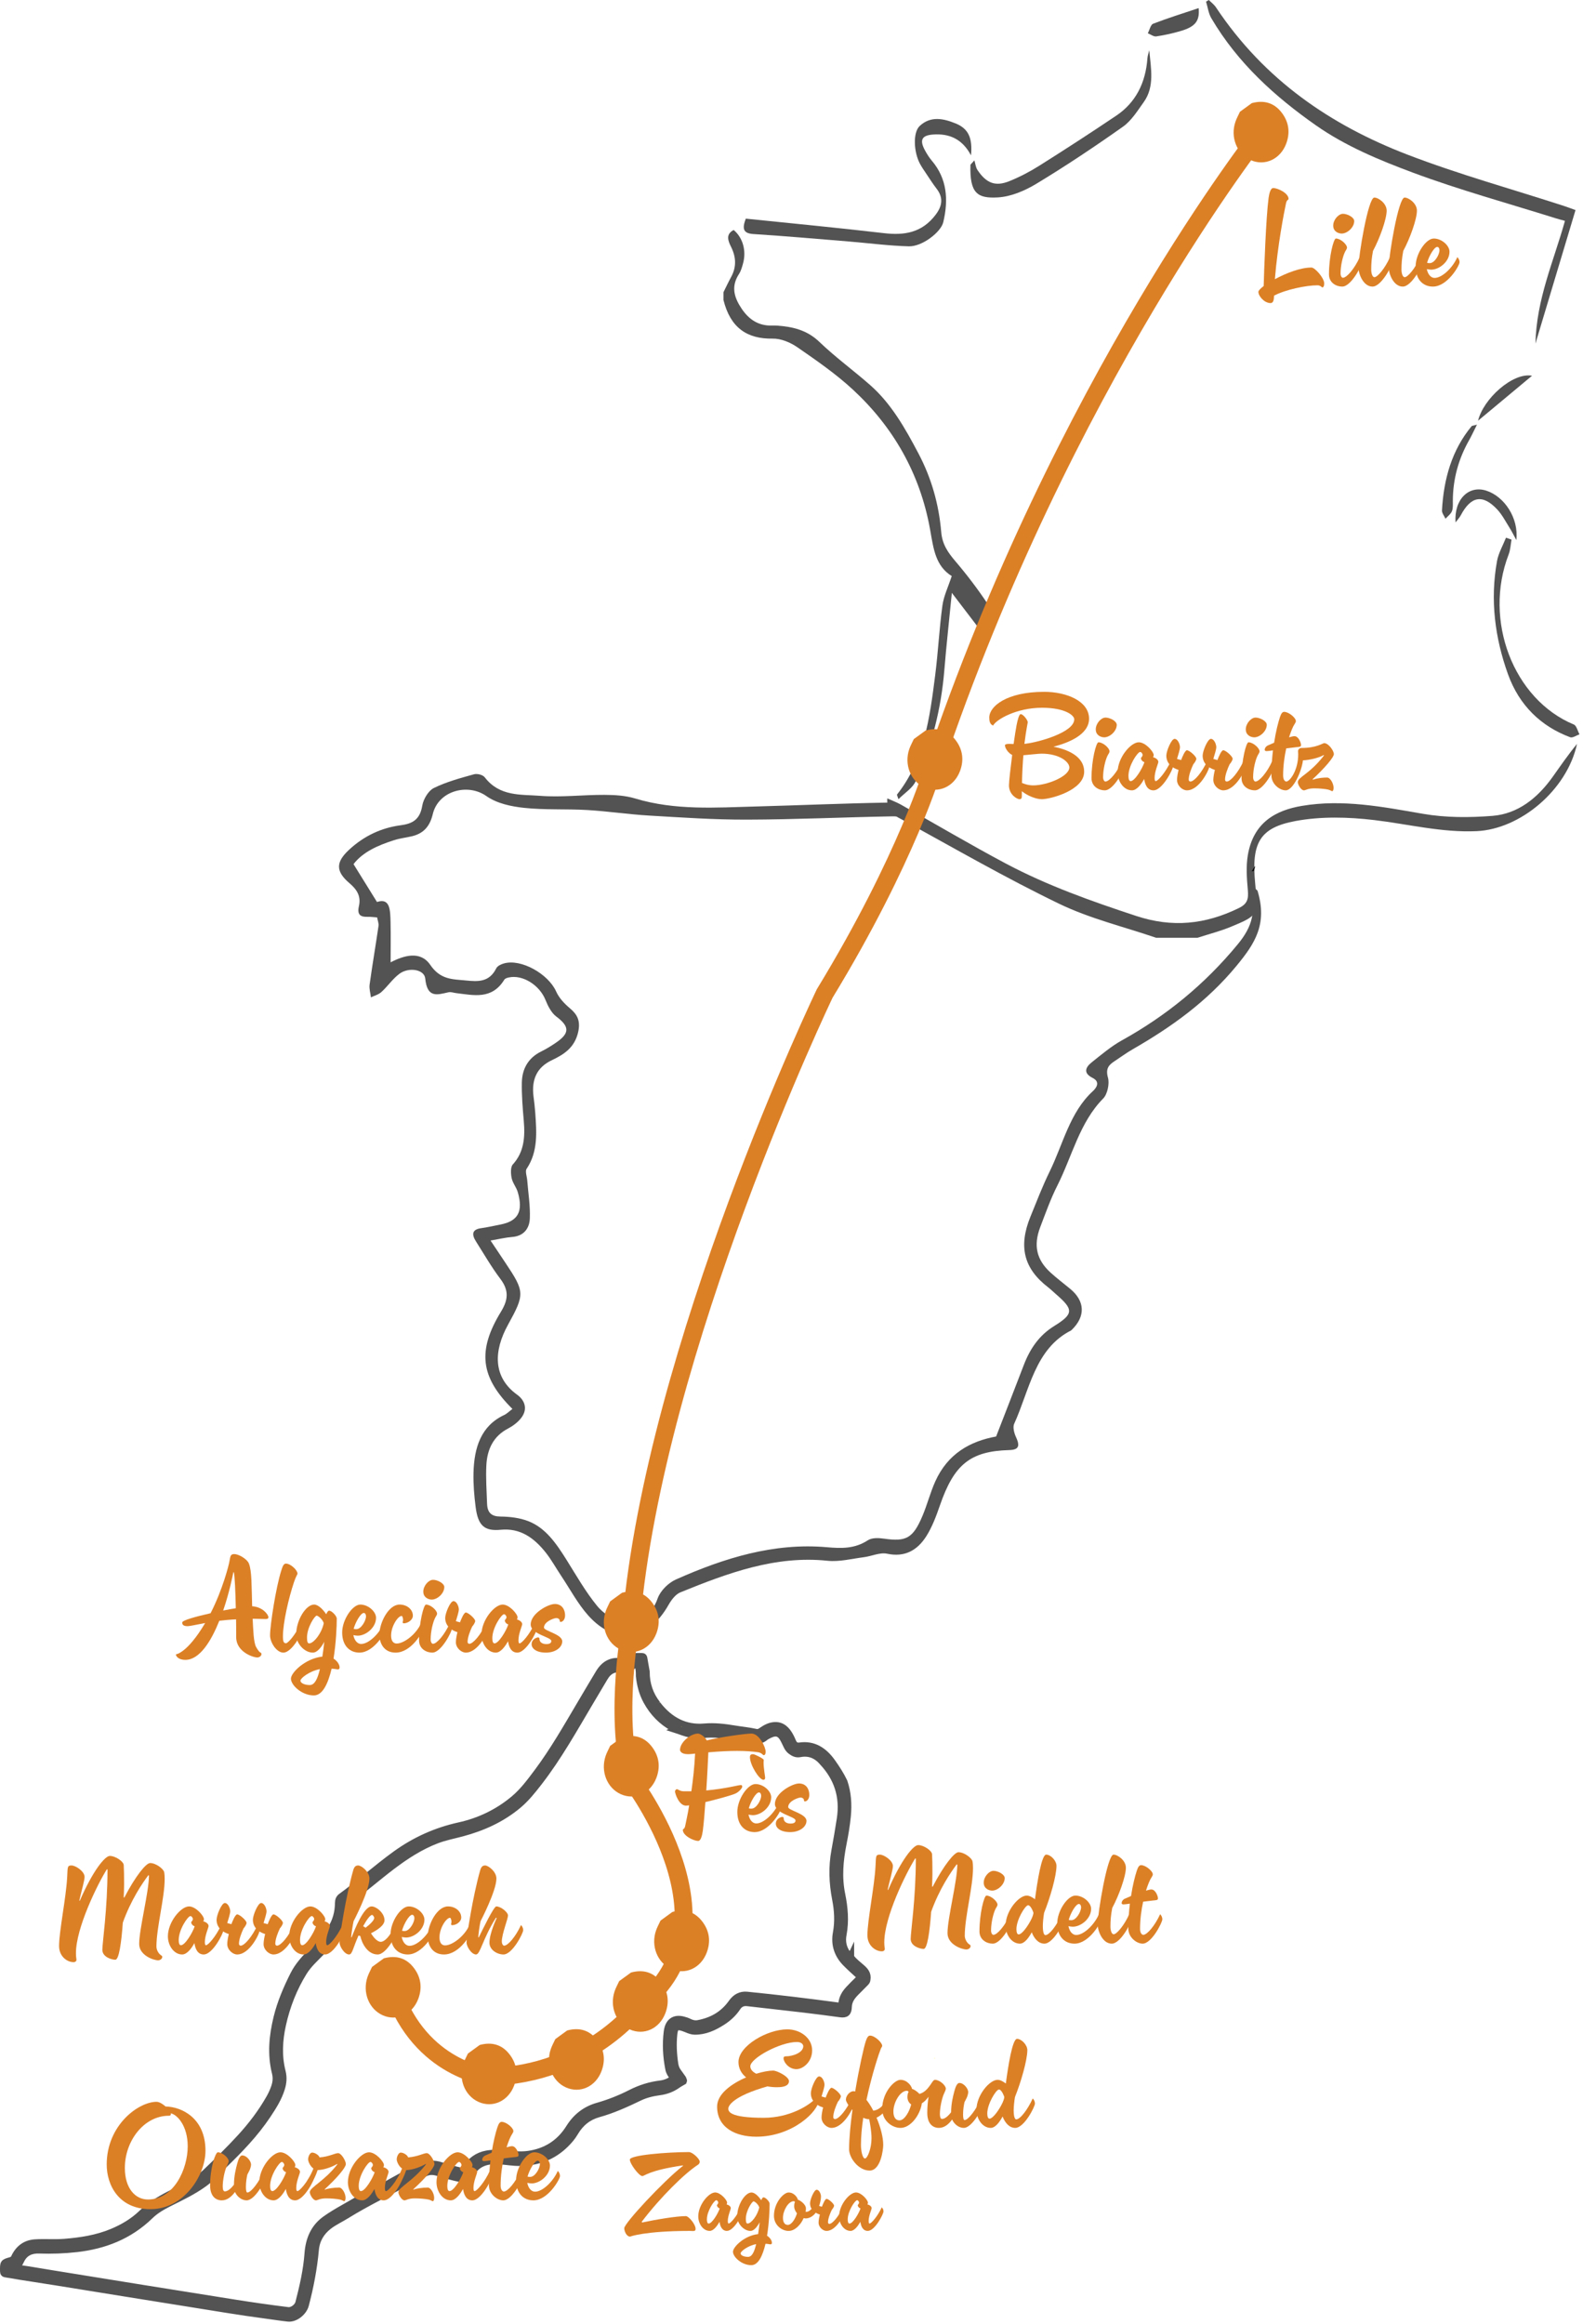 <svg width="443" height="650" viewBox="0 0 443 650" fill="none" xmlns="http://www.w3.org/2000/svg">
<path d="M323.517 262.269C314.465 259.167 305.066 256.94 296.434 252.777C281.545 245.598 267.105 237.279 252.552 229.285C250.636 228.231 248.029 227.29 248.312 223.293C249.747 223.942 250.996 224.4 252.156 225.056C261.886 230.518 271.514 236.212 281.341 241.442C293.089 247.693 305.456 252.048 317.961 256.171C328.064 259.505 337.272 258.551 346.647 253.99C349.008 252.843 349.44 251.524 349.206 248.959C348.912 245.711 348.666 242.317 349.206 239.148C350.756 230.08 356.918 226.627 364.36 225.381C375.766 223.465 386.944 225.646 398.2 227.601C404.573 228.708 411.216 228.688 417.672 228.178C424.688 227.621 430.226 223.313 434.55 217.221C436.755 214.112 438.923 210.97 441.331 208.047C438.52 220.993 425.427 231.897 413.252 232.454C403.503 232.898 394.11 230.485 384.553 229.351C377.286 228.49 369.694 228.291 362.528 229.623C352.395 231.506 350.191 235.861 351.26 247.07C352.101 255.926 352.131 256.012 344.599 259.147C341.518 260.433 338.281 261.248 335.109 262.276H323.517V262.269Z" fill="#535353"/>
<path d="M202.447 81.751C203.162 80.319 203.841 78.868 204.604 77.469C206.141 74.652 206.003 71.914 204.604 69.077C203.763 67.38 202.994 65.518 205.318 64.325C207.871 66.452 208.922 70.131 207.937 73.684C207.655 74.698 207.366 75.772 206.82 76.614C204.88 79.584 205.144 82.308 206.904 85.311C208.772 88.499 211.132 90.594 214.586 90.998C215.541 91.111 216.52 90.998 217.481 91.064C221.794 91.389 225.794 92.251 229.308 95.625C233.818 99.954 238.864 103.606 243.549 107.729C249.423 112.906 253.321 119.786 257.057 126.879C260.667 133.733 262.739 141.025 263.4 148.807C263.694 152.287 265.322 154.567 267.364 156.966C270.577 160.732 273.61 164.722 276.385 168.885C278.289 171.748 277.863 174.844 275.46 177.707C272.583 173.942 269.784 170.283 266.373 165.816C265.604 173.671 264.835 180.498 264.277 187.352C263.388 198.296 260.739 208.696 256.27 218.467C255.363 220.449 253.195 221.735 251.435 223.518C251.141 222.61 250.96 222.298 251.021 222.219C258.667 212.64 260.204 200.663 261.724 188.731C262.541 182.301 262.853 175.798 263.73 169.382C264.096 166.691 265.352 164.152 266.361 161.056C266.631 161.54 266.565 161.255 266.403 161.156C261.76 158.299 261.237 153.427 260.3 148.184C257.483 132.328 249.849 119.302 238.702 108.988C233.884 104.534 228.485 100.809 223.145 97.123C221.139 95.738 218.532 94.664 216.22 94.704C209.048 94.829 204.375 91.641 202.459 83.892C202.459 83.183 202.459 82.474 202.459 81.758L202.447 81.751Z" fill="#535353"/>
<path d="M429.691 96.069C429.985 83.587 434.778 73.121 437.95 61.772C437.115 61.54 436.22 61.322 435.343 61.043C422.009 56.854 408.525 53.168 395.401 48.283C386.037 44.796 376.505 40.846 368.234 35.039C356.984 27.144 346.437 17.765 338.977 5.078C338.196 3.752 337.986 2.015 337.512 0.471C337.77 0.312 338.028 0.159 338.287 0C338.959 0.676 339.758 1.259 340.287 2.055C353.879 22.478 372.583 35.052 393.767 43.206C408.17 48.747 423.024 52.85 437.679 57.603C438.682 57.928 439.667 58.312 440.905 58.756C437.187 71.145 433.541 83.276 429.703 96.062L429.691 96.069Z" fill="#535353"/>
<path d="M271.737 43.458C269.274 38.798 265.562 37.293 261.105 37.624C257.922 37.863 257.273 39.182 258.877 42.105C259.43 43.113 260.054 44.101 260.781 44.956C265.034 49.98 265.472 55.84 263.971 62.15C263.316 64.915 258.084 68.991 254.336 68.892C248.684 68.739 243.05 67.99 237.404 67.526C228.551 66.804 219.698 66.022 210.838 65.458C207.877 65.272 207.685 63.874 208.706 61.149C221.62 62.488 234.503 63.702 247.357 65.206C253.003 65.869 258 65.16 261.868 60.016C263.682 57.603 264.055 55.296 262.097 52.764C261.051 51.419 260.138 49.954 259.177 48.535C258.601 47.68 258.018 46.832 257.514 45.923C255.682 42.622 255.417 37.054 257.382 35.225C260.451 32.361 264.043 33.143 267.424 34.522C271.01 35.98 272.193 38.566 271.737 43.451V43.458Z" fill="#535353"/>
<path d="M321.619 14.04C322.076 19.084 323.175 24.221 320.087 28.536C318.328 30.996 316.604 33.773 314.285 35.41C306.381 40.998 298.338 46.367 290.11 51.346C286.824 53.334 282.968 54.991 279.292 55.21C273.586 55.541 271.322 54.163 271.58 46.069C271.947 45.665 272.313 45.261 272.679 44.849C272.956 45.751 273.046 46.798 273.532 47.528C276.001 51.239 278.542 52.247 282.434 50.676C285.329 49.51 288.164 48.038 290.843 46.348C298.092 41.787 305.288 37.12 312.411 32.328C317.805 28.695 320.61 23.207 321.109 16.26C321.163 15.511 321.445 14.782 321.619 14.046V14.04Z" fill="#535353"/>
<path d="M423 150.928C422.742 152.307 422.688 153.778 422.201 155.044C415.048 173.538 423.541 195.638 440.448 202.638C441.181 202.943 441.499 204.434 442.016 205.376C441.139 205.674 440.112 206.449 439.409 206.191C431.277 203.155 425.162 197.328 422.003 188.552C418.357 178.417 416.964 167.778 418.94 156.914C419.354 154.647 420.591 152.558 421.45 150.384C421.967 150.563 422.489 150.742 423.006 150.921L423 150.928Z" fill="#535353"/>
<path d="M424.346 151.04C423.709 149.887 423.127 148.694 422.43 147.58C421.337 145.844 420.358 143.948 419.006 142.496C414.934 138.135 411.63 138.744 408.789 144.127C408.453 144.77 407.936 145.293 407.33 146.109C406.885 139.672 411 135.649 415.919 137.22C420.982 138.837 425.043 144.876 424.346 151.034V151.04Z" fill="#535353"/>
<path d="M413.324 118.772C412.411 120.582 411.823 121.881 411.126 123.114C408.159 128.35 406.573 134.018 406.573 140.209C406.573 141.15 406.651 142.198 406.309 143C405.955 143.822 405.132 144.392 404.513 145.075C404.171 144.299 403.492 143.497 403.534 142.748C404.015 133.945 406.303 125.878 411.811 119.216C411.967 119.024 412.339 119.05 413.318 118.772H413.324Z" fill="#535353"/>
<path d="M335.44 2.267C335.782 5.813 334.539 7.451 330.491 8.65C328.22 9.327 325.902 9.837 323.577 10.182C322.839 10.288 322.004 9.618 321.217 9.307C321.697 8.385 322.004 6.907 322.694 6.642C326.815 5.051 331.025 3.745 335.446 2.267H335.44Z" fill="#535353"/>
<path d="M428.742 105.084C423.336 109.585 418.411 113.688 413.636 117.665C415.065 111.587 423.348 104.076 428.742 105.084Z" fill="#535353"/>
<path d="M238.107 547.546C238.978 548.607 240.029 549.442 241.044 550.311C242.041 551.166 242.864 552.067 242.6 553.618C242.588 553.99 242.395 554.248 242.155 554.487C241.23 555.415 240.305 556.336 239.392 557.271C238.329 558.364 237.446 559.551 237.386 561.294C237.332 562.945 236.707 563.402 235.188 563.197C231.782 562.739 228.377 562.282 224.965 561.884C219.692 561.261 214.418 560.704 209.144 560.081C207.967 559.942 207.006 560.346 206.339 561.354C205.216 563.064 203.781 564.363 202.153 565.411C199.768 566.942 197.27 568.082 194.441 568.056C193.228 568.042 192.194 567.393 191.077 567.041C189.359 566.498 188.753 566.922 188.549 568.864C188.254 571.675 188.392 574.472 188.819 577.263C188.939 578.051 189.185 578.748 189.63 579.371C190.092 580.02 190.561 580.67 191.023 581.319C191.059 581.578 191.36 581.757 191.221 582.075C190.675 582.4 190.104 582.685 189.582 583.056C188.044 584.15 186.374 584.76 184.56 584.998C182.626 585.257 180.728 585.694 178.92 586.563C175.185 588.366 171.425 590.069 167.448 591.17C164.655 591.945 162.421 593.682 160.835 596.4C160.115 597.633 159.196 598.7 158.205 599.674C154.625 603.201 150.348 604.679 145.621 604.772C143.639 604.811 141.687 604.44 139.717 604.308C136.42 604.082 133.452 604.798 131.603 608.165C130.924 609.398 130.095 609.544 128.984 609.312C126.864 608.875 124.773 608.298 122.707 607.635C121.458 607.231 120.209 607.112 118.971 607.701C117.944 608.192 116.881 608.583 115.89 609.14C109.559 612.706 102.994 615.755 96.79 619.607C95.186 620.601 93.468 621.376 91.955 622.55C89.847 624.187 88.495 626.368 88.237 629.218C87.762 634.455 86.771 639.572 85.45 644.616C84.909 646.685 82.555 648.514 80.615 648.302C78.549 648.077 76.488 647.745 74.428 647.473C67.022 646.506 59.659 645.226 52.283 644.066C46.397 643.138 40.51 642.184 34.624 641.236C28.378 640.228 22.137 639.214 15.89 638.213C12.449 637.663 9.001 637.139 5.554 636.596C4.244 636.37 2.941 636.125 1.625 635.94C1.181 635.873 1.019 635.741 1.007 635.21C0.977 632.844 0.959 632.837 3.037 632.247C3.517 632.108 3.848 631.87 4.088 631.352C5.289 628.794 7.247 627.455 9.836 627.289C12.563 627.11 15.29 627.369 18.017 627.15C22.617 626.779 27.164 626.096 31.501 624.266C34.48 623.014 37.291 621.363 39.694 619.05C42.384 616.458 45.484 614.728 48.697 613.157C51.808 611.632 54.956 610.128 57.556 607.648C60.902 604.467 64.205 601.225 67.353 597.798C70.416 594.457 73.173 590.845 75.461 586.821C76.026 585.827 76.506 584.78 76.885 583.673C77.323 582.373 77.437 581.101 77.095 579.729C75.792 574.532 76.296 569.375 77.546 564.271C78.585 560.041 80.284 556.111 82.2 552.293C83.414 549.88 85.174 547.957 86.981 546.088C88.927 544.066 90.958 542.131 92.531 539.705C93.985 537.464 94.718 534.965 94.736 532.228C94.736 531.439 94.982 530.882 95.528 530.484C100.7 526.739 105.511 522.424 110.682 518.679C116.154 514.715 122.076 512.083 128.515 510.665C134.089 509.438 139.273 507.012 143.849 503.181C146.402 501.047 148.408 498.329 150.432 495.631C154.859 489.712 158.565 483.229 162.355 476.819C164.115 473.843 165.869 470.86 167.659 467.903C169.232 465.298 171.425 464.218 174.242 464.881C174.83 465.02 175.293 464.788 175.665 464.397C176.83 463.17 178.26 463.283 179.689 463.31C180.038 463.31 180.11 463.495 180.164 463.82C180.368 465.06 180.596 466.292 180.818 467.532C180.8 470.992 181.858 474.015 183.894 476.633L183.882 476.62C183.924 476.686 183.966 476.746 184.008 476.812C187.461 481.24 191.774 483.487 197.12 483.023C199.967 482.778 202.772 483.109 205.577 483.58C207.553 483.911 209.553 484.077 211.511 484.528C212.069 484.66 212.562 484.515 213.054 484.163C214.31 483.282 215.625 482.566 217.187 482.612C218.568 482.659 219.589 483.408 220.424 484.541C220.983 485.297 221.397 486.159 221.764 487.047C222.19 488.074 222.815 488.479 223.794 488.339C227.692 487.776 230.581 489.658 232.881 492.92C234.095 494.637 235.242 496.406 236.173 498.342C237.218 501.438 237.422 504.639 237.11 507.901C236.864 510.499 236.419 513.058 235.915 515.603C234.978 520.323 234.557 525.036 235.536 529.828C236.293 533.533 236.623 537.252 235.909 541.07C235.446 543.53 236.179 545.77 238.029 547.421V547.407C237.987 547.493 238.017 547.54 238.095 547.553L238.107 547.546ZM189.113 483.673C188.873 483.514 188.639 483.341 188.392 483.209C185.269 481.499 182.789 479.013 180.987 475.705C179.821 473.557 179.203 471.218 178.944 468.745C178.932 468.288 178.963 467.824 178.908 467.373C178.662 465.378 178.656 464.615 176.698 466.133C175.941 466.717 175.142 467.22 174.163 466.949C172.001 466.345 170.349 467.128 169.142 469.163C167.761 471.489 166.373 473.809 164.998 476.136C160.505 483.713 156.186 491.435 150.835 498.349C149.045 500.662 147.231 502.949 145.021 504.805C140.324 508.742 134.978 511.096 129.302 512.62C126.936 513.256 124.521 513.701 122.209 514.589C117.65 516.326 113.541 518.984 109.589 521.98C105.481 525.102 101.571 528.536 97.396 531.558C96.802 531.989 96.556 532.44 96.537 533.202C96.472 535.542 95.829 537.703 94.754 539.711C93.486 542.091 91.733 544.007 89.931 545.876C88.189 547.686 86.297 549.349 84.939 551.537C82.146 556.044 80.194 560.996 79.023 566.306C78.062 570.661 77.828 575.042 78.939 579.404C79.347 581.001 79.215 582.513 78.747 584.037C77.894 586.821 76.374 589.181 74.819 591.521C71.329 596.758 67.046 601.152 62.656 605.421C60.806 607.218 59.088 609.193 57.004 610.691C53.947 612.898 50.595 614.463 47.292 616.126C45.4 617.081 43.544 618.135 41.97 619.666C36.102 625.36 29.11 627.992 21.47 628.867C17.975 629.264 14.479 629.384 10.965 629.264C8.833 629.192 6.923 629.848 5.83 632.115C5.397 633.016 4.953 633.845 3.998 634.262C5.331 634.455 6.665 634.654 7.998 634.846C10.257 635.217 12.521 635.595 14.779 635.966C23.212 637.332 31.639 638.69 40.072 640.049C48.529 641.408 56.992 642.747 65.449 644.099C70.488 644.901 75.539 645.624 80.603 646.247C81.78 646.393 83.324 645.299 83.648 644.046C84.819 639.526 85.87 634.965 86.213 630.259C86.507 626.235 87.96 622.967 91.066 620.74C94.225 618.473 97.703 616.836 100.964 614.748C102.862 613.528 105.012 612.825 106.977 611.705C110.412 609.75 113.86 607.814 117.428 606.144C119.446 605.202 121.416 605.01 123.494 605.739C125.302 606.369 127.152 606.82 129.008 607.244C129.584 607.377 129.891 607.231 130.221 606.701C131.675 604.374 133.657 602.922 136.209 602.458C138.053 602.12 139.891 602.253 141.729 602.432C143.801 602.637 145.862 602.843 147.946 602.538C152.703 601.842 156.607 599.508 159.34 595.134C161.322 591.965 163.977 590.01 167.286 589.068C170.464 588.167 173.539 586.954 176.512 585.436C179.155 584.09 181.906 583.215 184.801 582.871C186.002 582.725 187.125 582.3 188.158 581.591C188.501 581.359 188.591 581.207 188.302 580.836C187.81 580.206 187.353 579.51 187.191 578.688C186.5 575.241 186.302 571.754 186.741 568.254C187.089 565.45 188.687 564.317 191.191 564.96C191.768 565.106 192.351 565.305 192.891 565.576C193.702 565.981 194.549 566.133 195.402 565.974C199.162 565.265 202.405 563.535 204.808 560.141C205.865 558.643 207.27 557.861 209.018 558.033C217.637 558.888 226.238 559.935 234.827 561.089C235.374 561.162 235.572 561.036 235.614 560.446C235.728 558.809 236.509 557.529 237.53 556.422C238.419 555.454 239.356 554.54 240.293 553.632C240.792 553.148 240.774 552.783 240.263 552.319C239.056 551.225 237.849 550.138 236.701 548.972C234.467 546.705 233.476 543.848 234.083 540.58C234.677 537.365 234.467 534.236 233.86 531.114C232.996 526.626 232.821 522.152 233.656 517.631C234.209 514.655 234.713 511.672 235.176 508.676C236.143 502.372 234.323 497.175 230.239 492.807C228.485 490.746 226.353 489.95 223.83 490.447C222.875 490.64 222.088 490.248 221.319 489.665C220.406 488.982 220.094 487.875 219.583 486.908C218.484 484.614 217.319 484.15 215.199 485.191C214.772 485.403 214.346 485.628 213.973 485.933C213.187 486.576 212.31 486.762 211.385 486.57C209.523 486.185 207.637 485.98 205.763 485.675C202.754 485.191 199.75 484.733 196.693 485.105C195.51 485.25 194.315 485.105 193.131 484.926C191.732 484.707 190.441 484.104 189.101 483.679L189.113 483.673Z" fill="#535353" stroke="#535353" stroke-width="2" stroke-miterlimit="10"/>
<path d="M190.753 483.063C190.699 482.983 190.645 482.897 190.584 482.818C190.711 482.844 190.759 482.93 190.753 483.063Z" fill="#F4E537"/>
<path d="M261.61 575.739C261.507 575.719 261.465 575.659 261.507 575.546C261.61 575.566 261.646 575.632 261.61 575.739Z" fill="#F7E833"/>
<path d="M349.555 246.884V248.608C351.711 254.706 350.456 259.14 346.444 264.019C337.11 275.374 326.268 284.144 313.949 290.971C310.958 292.628 308.243 294.948 305.504 297.116C303.709 298.541 303.132 300.152 305.739 301.451C307.985 302.571 306.85 304.235 305.847 305.157C299.378 311.083 297.504 319.978 293.75 327.641C291.744 331.731 290.098 336.033 288.362 340.282C284.951 348.641 286.512 354.785 293.288 360.009C294.074 360.618 294.801 361.334 295.558 361.991C300.423 366.2 300.519 367.459 295.023 370.853C290.843 373.438 288.284 377.13 286.494 381.797C283.966 388.399 281.395 394.975 278.764 401.756C271.545 403.075 265.232 406.509 261.712 414.37C260.331 417.459 259.478 420.827 258.156 423.955C255.502 430.233 253.598 431.214 247.429 430.332C245.928 430.12 244.054 430.007 242.852 430.789C239.182 433.189 235.441 433.076 231.374 432.718C216.587 431.426 202.67 435.728 189.15 441.747C187.095 442.661 184.825 444.842 184.044 447.043C180.753 456.316 171.449 454.44 167.1 449.131C163.887 445.207 161.292 440.646 158.553 436.271C155.7 431.724 152.703 427.289 147.796 425.414C145.363 424.486 142.649 424.174 140.06 424.147C137.609 424.121 136.396 423.166 136.306 420.535C136.186 416.942 135.921 413.336 136.108 409.757C136.342 405.229 138.156 401.643 142.096 399.575C143.483 398.846 144.883 397.832 145.862 396.559C147.778 394.073 146.859 391.614 144.727 390.076C137.916 385.164 138.102 377.866 142.162 370.508C146.895 361.924 146.841 361.275 141.459 353.208C140.186 351.299 138.907 349.39 137.279 346.95C139.651 346.546 141.495 346.095 143.357 345.949C146.403 345.717 148.162 343.762 148.277 340.713C148.409 337.219 147.826 333.686 147.55 330.173C147.466 329.066 146.913 327.575 147.364 326.905C150.625 322.053 150.163 316.598 149.784 311.129C149.682 309.671 149.502 308.212 149.316 306.761C148.685 301.922 150.229 298.508 154.421 296.519C157.779 294.922 160.884 293.013 161.839 288.466C162.457 285.509 161.569 283.739 159.514 282.016C157.995 280.743 156.451 279.139 155.634 277.296C153.448 272.398 145.838 268.063 141.009 269.455C140.228 269.68 139.219 270.131 138.877 270.82C136.901 274.771 133.735 274.545 130.372 274.214C126.642 273.849 123.272 274.048 120.407 269.852C117.644 265.809 113.013 267.221 109.313 269.143C109.313 265.358 109.385 261.659 109.295 257.967C109.211 254.62 109.217 251.02 105.499 252.267C103.199 248.561 101.247 245.413 98.934 241.681C101.547 238.254 105.824 236.404 110.298 234.972C111.914 234.455 113.614 234.276 115.26 233.885C118.347 233.15 120.251 231.313 121.11 227.701C122.659 221.145 130.888 218.964 136.102 222.636C139.069 224.725 143.045 225.553 146.655 225.938C152.517 226.561 158.457 226.203 164.355 226.547C170.098 226.885 175.816 227.754 181.558 228.092C190.699 228.629 199.853 229.259 209.001 229.232C222.521 229.199 236.047 228.563 249.567 228.317C250.054 228.311 250.492 228.317 250.901 228.35L250.258 224.499C249.694 224.466 249.129 224.459 248.552 224.466C236.239 224.672 223.926 225.222 211.613 225.553C200.279 225.858 188.927 226.7 177.756 223.319C175.005 222.484 172.032 222.318 169.155 222.305C163.13 222.279 157.076 223.041 151.093 222.57C145.736 222.153 139.838 222.822 135.669 217.413C135.105 216.677 133.555 216.3 132.642 216.551C128.834 217.612 124.96 218.646 121.398 220.396C119.909 221.125 118.473 223.492 118.167 225.348C117.494 229.404 115.242 230.392 112.076 230.816C106.689 231.532 101.836 233.806 97.661 237.684C93.931 241.15 93.919 243.702 97.793 247.003C99.781 248.7 101.103 250.556 100.442 253.427C99.853 255.965 101.019 256.482 102.929 256.416C103.752 256.39 104.58 256.516 105.541 256.582C105.692 257.45 106.028 258.246 105.926 258.968C105.127 264.45 104.19 269.905 103.433 275.387C103.277 276.527 103.667 277.754 103.806 278.94C104.791 278.456 105.932 278.178 106.731 277.449C108.491 275.851 109.902 273.743 111.77 272.351C114.383 270.409 118.749 271.099 119.002 273.67C119.554 279.252 122.371 278.211 125.512 277.515C126.185 277.363 126.942 277.668 127.657 277.754C132.558 278.324 137.627 279.663 141.129 274.002C141.351 273.644 141.928 273.472 142.366 273.379C146.318 272.517 151.009 275.546 152.649 279.656C153.34 281.38 154.325 283.295 155.676 284.303C159.394 287.08 159.502 288.956 155.586 291.614C154.253 292.522 152.877 293.377 151.448 294.08C148.012 295.77 146.114 298.707 146.036 302.77C145.97 306.336 146.27 309.916 146.577 313.476C146.967 318.016 146.679 322.192 143.489 325.699C142.847 326.401 142.931 328.297 143.189 329.51C143.477 330.882 144.505 332.056 144.901 333.421C146.469 338.83 144.979 341.521 140.024 342.482C138.24 342.827 136.468 343.245 134.678 343.49C132.107 343.835 131.915 345.194 133.237 347.262C135.459 350.748 137.531 354.374 140 357.636C142.414 360.837 142.3 363.416 140.186 366.869C133.519 377.78 134.45 385.184 143.405 394.047C142.486 394.736 141.856 395.386 141.111 395.737C134.594 398.78 132.684 404.858 132.51 411.918C132.432 415.093 132.702 418.314 133.105 421.469C133.759 426.613 135.489 428.297 140.144 427.84C145.562 427.316 149.442 430.067 152.745 434.243C154.325 436.245 155.586 438.545 157.022 440.693C159.52 444.431 161.689 448.541 164.62 451.815C172.23 460.307 181.432 458.882 187.089 448.846C187.882 447.441 189.072 445.883 190.399 445.346C203.667 439.95 217.007 434.985 231.554 436.51C234.906 436.861 238.378 435.94 241.783 435.509C243.964 435.231 246.234 434.11 248.264 434.541C253.093 435.569 256.667 433.706 259.262 429.59C260.883 427.011 262.013 423.988 263.034 421.025C266.986 409.591 271.503 405.859 282.422 405.554C285.275 405.475 285.425 404.288 284.284 401.822C283.798 400.775 283.395 399.118 283.81 398.216C288.11 388.784 289.618 377.23 299.714 372.113C299.822 372.06 299.907 371.947 299.997 371.861C303.805 368.135 303.63 363.886 299.522 360.486C297.684 358.968 295.786 357.536 294.014 355.932C290.068 352.339 289.143 348.342 291.113 343.185C292.609 339.268 294.026 335.271 295.9 331.572C300.045 323.385 302.117 313.886 308.748 307.205C309.895 306.045 310.538 303.095 310.069 301.431C309.318 298.76 310.358 297.799 311.985 296.732C313.643 295.638 315.259 294.451 316.965 293.47C327.722 287.286 337.758 280.18 346.065 270.091C351.189 263.867 354.738 258.491 351.915 249.111" fill="#535353"/>
<path d="M351.308 242.145C351.308 242.145 350.834 242.761 350.281 243.716C350.515 243.643 350.732 243.576 350.936 243.523L351.308 242.151V242.145Z" fill="black"/>
<g filter="url(#filter0_d_517_161)">
<path d="M274.842 198.687C274.842 195.585 279.635 191.489 290.23 191.489C296.393 191.489 302.771 194.034 302.771 199.005C302.771 203.5 296.933 205.767 292.825 206.84C296.14 207.477 301.402 209.227 301.402 213.84C301.402 219.05 291.96 221.516 289.545 221.516C287.924 221.516 285.617 220.602 283.959 219.289V220.522C283.959 221.158 283.887 221.516 283.275 221.516C282.662 221.516 280.356 220.283 280.356 217.658C280.356 216.545 280.788 212.886 281.257 209.147C280.103 208.59 279.238 207.198 279.238 206.483C279.238 206.125 279.743 206.045 280.536 206.045C280.86 206.045 281.257 206.085 281.653 206.085C281.977 203.858 282.266 201.909 282.482 200.835C282.77 199.324 283.203 197.733 283.635 197.733C284.356 197.733 285.617 199.403 285.617 200C285.617 200.199 285.149 202.147 284.68 206.045L285.257 205.965C288.356 205.608 298.627 202.903 298.627 199.165C298.627 198.091 296.104 195.943 289.617 195.943C282.446 195.943 276.788 199.244 275.923 200.914C274.986 200.596 274.842 199.562 274.842 198.687ZM283.995 216.976C284.86 217.334 285.905 217.652 287.167 217.652C290.987 217.652 297.257 215.146 297.257 212.641C297.257 211.129 294.555 208.783 289.473 208.783C288.68 208.783 286.302 209.061 284.392 209.22C284.212 211.408 284.068 213.993 283.995 216.976Z" fill="#DC8026"/>
<path d="M308.501 208.146C308.501 208.544 308.069 209.021 307.889 209.459C307.348 210.612 306.699 213.078 306.699 215.385C306.699 216.061 307.024 216.578 307.348 216.578C308.429 216.578 310.628 214.033 312.069 210.811C312.069 210.811 312.682 211.368 312.682 212.243C312.682 213.118 309.691 219.044 307.168 219.044C305.474 219.044 303.456 217.97 303.456 215.623C303.456 210.612 304.753 205.601 305.402 205.601C306.699 205.601 308.501 207.232 308.501 208.146ZM310.52 200.716C310.52 202.505 308.573 204.216 307.024 204.216C306.051 204.216 304.645 203.619 304.645 201.988C304.645 200.358 306.123 198.687 307.384 198.687C308.573 198.687 310.52 199.642 310.52 200.716Z" fill="#DC8026"/>
<path d="M320.682 209.777C321.367 209.936 322.16 210.453 322.16 211.089C322.16 211.527 321.114 213.754 321.114 215.544C321.114 216.22 321.223 216.459 321.439 216.459C322.015 216.459 324.214 214.033 325.691 210.811C325.691 210.811 326.304 211.368 326.304 212.243C326.304 213.118 323.313 219.044 320.79 219.044C319.024 219.044 318.412 217.334 318.195 215.862C317.402 217.294 316.141 219.044 314.772 219.044C312.465 219.044 310.771 216.578 310.771 213.953C310.771 209.936 314.411 205.601 316.682 205.601C318.592 205.601 320.862 208.266 320.862 209.18C320.862 209.379 320.79 209.578 320.682 209.777ZM317.763 209.101C317.763 208.862 317.439 208.305 317.078 208.305C316.357 208.305 313.799 212.084 313.799 214.987C313.799 215.783 313.943 216.459 314.411 216.459C315.601 216.459 317.691 212.919 318.267 211.169C317.655 210.97 317.294 210.453 317.294 210.016C317.294 209.896 317.763 209.578 317.763 209.101Z" fill="#DC8026"/>
<path d="M335.854 210.811C335.854 210.811 336.466 211.368 336.466 212.243C336.466 213.118 333.691 219.044 330.16 219.044C328.898 219.044 327.385 217.731 327.385 216.14C327.385 215.305 327.601 214.231 327.817 213.317C326.952 213.078 324.394 212.084 324.394 209.339C324.394 208.067 325.799 204.646 326.7 204.646C327.601 204.646 328.214 206.118 328.214 206.993C328.214 207.55 327.709 209.22 327.385 210.254L328.538 210.572C328.79 209.856 329.619 207.828 330.16 207.828C330.844 207.828 332.79 209.538 332.79 210.214C332.79 210.533 332.358 211.328 331.962 211.726C331.349 212.998 330.664 214.788 330.664 216.021C330.664 216.459 330.952 216.578 331.133 216.578C332.214 216.578 334.376 214.033 335.854 210.811Z" fill="#DC8026"/>
<path d="M346.017 210.811C346.017 210.811 346.629 211.368 346.629 212.243C346.629 213.118 343.854 219.044 340.323 219.044C339.061 219.044 337.548 217.731 337.548 216.14C337.548 215.305 337.764 214.231 337.98 213.317C337.115 213.078 334.557 212.084 334.557 209.339C334.557 208.067 335.962 204.646 336.863 204.646C337.764 204.646 338.377 206.118 338.377 206.993C338.377 207.55 337.872 209.22 337.548 210.254L338.701 210.572C338.953 209.856 339.782 207.828 340.323 207.828C341.007 207.828 342.954 209.538 342.954 210.214C342.954 210.533 342.521 211.328 342.125 211.726C341.512 212.998 340.827 214.788 340.827 216.021C340.827 216.459 341.116 216.578 341.296 216.578C342.377 216.578 344.539 214.033 346.017 210.811Z" fill="#DC8026"/>
<path d="M350.486 208.146C350.486 208.544 350.053 209.021 349.873 209.459C349.333 210.612 348.684 213.078 348.684 215.385C348.684 216.061 349.008 216.578 349.333 216.578C350.414 216.578 352.612 214.033 354.054 210.811C354.054 210.811 354.666 211.368 354.666 212.243C354.666 213.118 351.675 219.044 349.152 219.044C347.459 219.044 345.44 217.97 345.44 215.623C345.44 210.612 346.738 205.601 347.387 205.601C348.684 205.601 350.486 207.232 350.486 208.146ZM352.504 200.716C352.504 202.505 350.558 204.216 349.008 204.216C348.035 204.216 346.63 203.619 346.63 201.988C346.63 200.358 348.107 198.687 349.369 198.687C350.558 198.687 352.504 199.642 352.504 200.716Z" fill="#DC8026"/>
<path d="M365.333 215.942L365.405 216.061C366.955 215.544 368.432 215.464 369.405 215.464C370.27 215.464 371.207 217.135 371.207 218.368C371.207 219.004 370.955 219.283 370.847 219.283C370.63 219.283 370.342 219.004 369.73 218.845C368.937 218.646 367.207 218.487 365.801 218.487C363.963 218.487 363.351 219.044 362.918 219.044C362.053 219.044 361.189 217.373 361.189 216.777C361.189 215.305 364.468 214.55 368.504 209.3L368.396 209.18C367.099 209.976 364.432 210.573 362.63 210.652C362.27 213.754 359.891 219.044 357.801 219.044C356.107 219.044 353.801 217.294 353.801 214.828C353.801 212.362 353.981 210.055 354.233 207.868C353.368 207.987 352.756 208.067 352.503 208.067C352.323 208.067 351.927 208.067 351.927 207.669C351.927 207.351 352.143 206.874 352.647 206.556L354.558 205.72C355.026 202.658 355.675 200.113 356.179 198.601C356.504 197.647 356.828 197.09 357.368 197.09C358.666 197.09 360.648 198.76 360.648 199.675C360.648 199.914 360.54 200.113 360.288 200.51C359.819 201.186 359.278 202.539 358.738 204.209C359.423 204.01 359.963 203.891 360.252 203.891C361.405 203.891 362.089 205.76 362.089 206.357C362.089 206.913 361.693 206.874 360.576 206.993L357.945 207.311C357.441 209.618 357.08 212.243 357.08 214.908C357.08 216.18 357.657 216.578 357.981 216.578C358.954 216.578 361.297 213.436 361.297 209.021C361.297 208.823 361.261 208.425 361.261 208.067C361.261 207.59 361.693 207.192 362.198 207.192C366.486 207.192 368.108 205.84 368.576 205.84C369.802 205.84 371.279 207.987 371.279 208.902C371.279 209.817 368.684 212.84 365.333 215.942Z" fill="#DC8026"/>
</g>
<g filter="url(#filter1_d_517_161)">
<path d="M70.007 461.553C68.71 461.553 64.097 459.922 64.097 455.905C64.097 454.195 64.097 452.485 64.061 450.894C62.331 450.974 60.782 451.133 59.376 451.292C57.106 456.939 53.898 462.229 49.862 462.229C48.06 462.229 47.231 461.314 47.231 460.678C47.231 460.678 50.331 460.479 55.412 451.928C52.781 452.405 51.16 452.803 50.511 452.803C49.105 452.803 48.997 452.206 48.997 451.769C48.997 451.172 52.709 450.138 56.926 449.184C60.313 442.582 62.043 435.701 62.223 434.587C62.475 433.235 62.475 432.639 63.593 432.639C64.71 432.639 67.124 433.951 67.665 435.303C68.494 437.411 68.386 441.667 68.566 447.235C71.449 447.394 73.107 449.542 73.107 450.297C73.107 450.695 72.855 450.814 72.242 450.814C71.557 450.814 70.188 450.735 69.215 450.735H68.71C68.854 453.758 68.962 457.377 69.683 458.649C70.26 459.684 70.656 460.081 70.908 460.201C71.089 460.28 71.161 460.32 71.161 460.638C71.161 461.155 70.548 461.553 70.007 461.553ZM63.989 447.792C63.881 442.9 63.701 439.002 63.449 437.729H63.304C63.16 438.445 62.223 443.298 60.457 448.428C61.683 448.189 62.908 447.951 63.989 447.792Z" fill="#DC8026"/>
<path d="M76.711 437.252C77.035 436.298 77.288 435.303 78.008 435.303C79.378 435.303 81.252 437.173 81.252 438.087C81.252 438.406 80.891 438.644 80.279 440.474C78.765 444.968 77.18 451.888 77.18 455.667C77.18 457.138 77.396 457.576 78.044 457.576C78.585 457.576 80.747 455.189 82.189 451.968C82.189 451.968 82.801 452.525 82.801 453.4C82.801 454.275 79.81 460.201 77.288 460.201C75.414 460.201 73.576 457.377 73.576 455.388C73.576 452.485 75.233 441.866 76.711 437.252Z" fill="#DC8026"/>
<path d="M88.747 457.178C87.955 458.65 86.801 460.201 85.54 460.201C83.234 460.201 80.891 457.735 80.891 455.11C80.891 451.093 83.63 446.758 85.9 446.758C87.054 446.758 88.423 448.15 89.288 449.462C89.54 448.906 89.793 448.468 90.117 448.468C90.802 448.468 92.243 449.9 92.243 450.695C92.243 452.763 92.063 457.417 91.342 461.871C92.351 462.508 93.036 463.502 93.036 464.377C93.036 464.655 92.856 464.894 92.603 464.894C92.135 464.894 91.883 464.735 90.802 464.695C89.829 468.791 88.315 472.172 85.828 472.172C82.477 472.172 79.414 469.308 79.414 467.479C79.414 465.809 83.414 461.831 88.207 461.314C88.423 459.962 88.603 458.57 88.747 457.178ZM87.522 464.814C84.459 465.411 82.08 467.399 82.08 468.036C82.08 468.712 83.234 469.269 84.675 469.269C86.117 469.269 86.909 467.399 87.522 464.814ZM88.603 451.968C88.207 450.735 86.945 449.86 86.621 449.86C86.117 449.86 83.918 453.082 83.918 455.985C83.918 457.178 84.099 457.616 84.531 457.616C85.756 457.616 87.991 454.871 88.603 451.968Z" fill="#DC8026"/>
<path d="M93.756 454.553C93.756 451.013 96.639 446.758 98.838 446.758C101.036 446.758 103.234 448.707 103.234 450.457C103.234 453.241 100.351 455.468 98.117 455.468C97.721 455.468 97.288 455.388 96.892 455.309C97.108 456.502 97.829 457.775 99.09 457.775C101.036 457.775 103.991 455.189 105.433 451.968C105.433 451.968 106.045 452.525 106.045 453.4C106.045 454.275 102.694 460.201 98.585 460.201C95.919 460.201 93.756 458.331 93.756 454.553ZM96.964 453.559C97.216 453.638 97.468 453.638 97.721 453.638C99.09 453.638 100.423 451.252 100.423 450.059C100.423 449.462 100.135 449.104 99.811 449.104C98.946 449.104 97.468 451.69 96.964 453.559Z" fill="#DC8026"/>
<path d="M104.171 455.189C104.171 451.849 106.73 446.758 109.829 446.758C111.92 446.758 113.541 448.15 113.541 449.86C113.541 451.053 112.136 452.008 110.983 452.008C110.838 452.008 110.694 451.888 110.694 451.769C110.694 451.53 110.802 451.332 110.802 451.053C110.802 450.417 110.55 449.94 110.406 449.94C109.361 449.94 107.451 452.803 107.451 455.428C107.451 456.502 107.775 457.655 109.037 457.655C110.983 457.655 114.406 455.189 115.848 451.968C115.848 451.968 116.46 452.525 116.46 453.4C116.46 454.275 113.145 460.201 108.712 460.201C105.361 460.201 104.171 457.456 104.171 455.189Z" fill="#DC8026"/>
<path d="M120.316 449.303C120.316 449.701 119.884 450.178 119.704 450.616C119.163 451.769 118.514 454.235 118.514 456.542C118.514 457.218 118.839 457.735 119.163 457.735C120.244 457.735 122.443 455.189 123.884 451.968C123.884 451.968 124.497 452.525 124.497 453.4C124.497 454.275 121.506 460.201 118.983 460.201C117.289 460.201 115.271 459.127 115.271 456.78C115.271 451.769 116.568 446.758 117.217 446.758C118.514 446.758 120.316 448.388 120.316 449.303ZM122.334 441.866C122.334 443.656 120.388 445.366 118.839 445.366C117.866 445.366 116.46 444.769 116.46 443.138C116.46 441.508 117.938 439.837 119.199 439.837C120.388 439.837 122.334 440.792 122.334 441.866Z" fill="#DC8026"/>
<path d="M134.047 451.968C134.047 451.968 134.66 452.525 134.66 453.4C134.66 454.275 131.885 460.201 128.353 460.201C127.092 460.201 125.578 458.888 125.578 457.297C125.578 456.462 125.794 455.388 126.011 454.474C125.146 454.235 122.587 453.241 122.587 450.496C122.587 449.224 123.992 445.803 124.893 445.803C125.794 445.803 126.407 447.275 126.407 448.15C126.407 448.707 125.902 450.377 125.578 451.411L126.731 451.729C126.984 451.013 127.812 448.985 128.353 448.985C129.038 448.985 130.984 450.695 130.984 451.371C130.984 451.69 130.551 452.485 130.155 452.883C129.542 454.155 128.858 455.945 128.858 457.178C128.858 457.616 129.146 457.735 129.326 457.735C130.407 457.735 132.569 455.19 134.047 451.968Z" fill="#DC8026"/>
<path d="M142.66 450.934C143.345 451.093 144.138 451.61 144.138 452.246C144.138 452.684 143.093 454.911 143.093 456.701C143.093 457.377 143.201 457.616 143.417 457.616C143.994 457.616 146.192 455.189 147.67 451.968C147.67 451.968 148.282 452.525 148.282 453.4C148.282 454.275 145.291 460.201 142.769 460.201C141.003 460.201 140.39 458.491 140.174 457.019C139.381 458.451 138.12 460.201 136.75 460.201C134.444 460.201 132.75 457.735 132.75 455.11C132.75 451.093 136.39 446.758 138.66 446.758C140.57 446.758 142.841 449.423 142.841 450.337C142.841 450.536 142.769 450.735 142.66 450.934ZM139.741 450.258C139.741 450.019 139.417 449.462 139.057 449.462C138.336 449.462 135.777 453.241 135.777 456.144C135.777 456.939 135.921 457.616 136.39 457.616C137.579 457.616 139.669 454.076 140.246 452.326C139.633 452.127 139.273 451.61 139.273 451.173C139.273 451.053 139.741 450.735 139.741 450.258Z" fill="#DC8026"/>
<path d="M156.138 449.781C156.138 450.974 155.454 451.61 154.913 451.61C154.733 451.61 154.625 451.491 154.625 451.212C154.625 450.854 154.192 450.536 153.652 450.536C153.111 450.536 150.228 451.491 150.228 453.201C150.228 454.155 155.345 455.03 155.345 457.059C155.345 458.729 153.435 460.201 150.805 460.201C147.958 460.201 146.768 458.968 146.768 457.854C146.768 456.422 148.246 455.945 148.57 455.945C148.931 455.945 148.967 456.184 148.967 456.343C148.967 457.297 149.76 457.814 150.913 457.814C151.561 457.814 152.282 457.655 152.282 456.939C152.282 455.826 146.516 455.07 146.516 452.326C146.516 449.224 151.417 446.599 153.255 446.599C155.309 446.599 156.138 448.229 156.138 449.781Z" fill="#DC8026"/>
</g>
<g filter="url(#filter2_d_517_161)">
<path d="M205.709 497.712C205.709 498.15 204.664 499.264 203.799 499.621C202.754 500.099 198.862 501.173 195.402 502.008C195.186 505.15 194.933 508.093 194.681 510.042C194.465 511.553 194.069 512.866 193.384 512.866C192.086 512.866 189.095 511.394 189.095 509.803C189.095 509.445 189.528 509.684 189.744 508.69C189.96 507.616 190.429 505.587 190.861 502.923C190.501 502.962 190.176 503.002 189.96 503.002C188.05 503.002 186.897 499.701 186.897 498.985C186.897 498.747 187.221 498.389 187.402 498.389C187.762 498.389 188.23 498.985 189.42 498.985H191.474C191.942 495.803 192.339 492.184 192.519 488.446L191.762 488.525C191.294 488.565 190.897 488.605 190.537 488.605C188.555 488.605 188.302 487.65 188.302 487.412C188.302 485.264 191.258 482.838 193.348 482.838C193.78 482.838 195.078 483.474 195.798 484.747C199.582 483.832 206.61 482.838 208.304 482.838C210.466 482.838 212.268 486.616 212.268 487.929C212.268 488.485 212.088 488.883 211.727 488.883C211.475 488.883 211.187 488.207 210.069 488.048C208.592 487.849 206.754 487.69 204.303 487.69C202.105 487.69 199.474 487.809 196.231 488.088C196.123 490.315 195.943 494.451 195.654 498.747C201.276 498.229 204.592 497.235 205.348 497.235C205.601 497.235 205.709 497.394 205.709 497.712Z" fill="#DC8026"/>
<path d="M204.339 504.752C204.339 501.212 207.222 496.957 209.421 496.957C211.619 496.957 213.817 498.906 213.817 500.656C213.817 503.44 210.934 505.667 208.7 505.667C208.304 505.667 207.871 505.587 207.475 505.508C207.691 506.701 208.412 507.974 209.673 507.974C211.619 507.974 214.574 505.388 216.016 502.167C216.016 502.167 216.628 502.724 216.628 503.599C216.628 504.474 213.277 510.4 209.168 510.4C206.502 510.4 204.339 508.53 204.339 504.752ZM207.547 503.758C207.799 503.837 208.051 503.837 208.304 503.837C209.673 503.837 211.006 501.451 211.006 500.258C211.006 499.661 210.718 499.303 210.394 499.303C209.529 499.303 208.051 501.888 207.547 503.758ZM211.727 490.196C211.727 490.394 211.691 490.593 211.691 490.991C211.691 492.542 212.124 494.809 212.124 495.167C212.124 495.604 211.943 495.764 211.619 495.764C210.466 495.764 207.871 491.627 207.871 489.44C207.871 488.764 208.195 488.605 208.736 488.605C209.241 488.605 211.727 489.877 211.727 490.196Z" fill="#DC8026"/>
<path d="M224.484 499.979C224.484 501.173 223.8 501.809 223.259 501.809C223.079 501.809 222.971 501.69 222.971 501.411C222.971 501.053 222.538 500.735 221.998 500.735C221.457 500.735 218.574 501.69 218.574 503.4C218.574 504.354 223.692 505.229 223.692 507.258C223.692 508.928 221.782 510.4 219.151 510.4C216.304 510.4 215.115 509.167 215.115 508.053C215.115 506.621 216.592 506.144 216.916 506.144C217.277 506.144 217.313 506.383 217.313 506.542C217.313 507.496 218.106 508.013 219.259 508.013C219.908 508.013 220.628 507.854 220.628 507.138C220.628 506.025 214.862 505.269 214.862 502.525C214.862 499.423 219.763 496.798 221.601 496.798C223.656 496.798 224.484 498.428 224.484 499.979Z" fill="#DC8026"/>
</g>
<g filter="url(#filter3_d_517_161)">
<path d="M269.358 541.872C269.502 541.952 269.61 541.992 269.61 542.31C269.61 542.827 268.997 543.225 268.457 543.225C267.16 543.225 263.159 541.833 263.159 538.651C263.159 534.475 265.898 524.054 265.898 519.481L265.718 519.441C264.024 521.708 260.889 526.282 258.582 532.685C258.186 538.293 257.501 543.065 256.492 543.065C255.375 543.065 252.852 542.27 252.852 540.281C252.852 538.293 254.294 528.867 254.294 517.81L254.114 517.771C251.519 521.907 245.465 534.157 245.465 541.236C245.465 542.429 245.609 542.747 245.609 543.105C245.609 543.384 245.357 543.742 244.78 543.742C243.014 543.742 240.744 542.151 240.744 539.247C240.744 535.032 242.726 525.645 243.014 519.839C243.158 517.134 243.014 516.697 244.239 516.697C245.393 516.697 247.879 518.367 247.879 519.878C247.879 520.913 247.086 523.537 246.402 526.52L246.546 526.56C250.222 518.089 253.609 514.032 254.943 514.032C256.564 514.032 258.799 515.623 258.835 516.577C258.907 517.731 258.943 519.68 258.943 521.947C258.943 523.02 258.871 524.452 258.835 525.645H259.015C262.186 519.56 265.105 516.021 266.223 516.021C267.844 516.021 269.97 517.651 270.151 518.566C270.259 519.123 270.295 519.759 270.295 520.475C270.295 525.725 267.988 534.117 267.988 539.367C267.988 540.401 268.637 541.435 269.358 541.872Z" fill="#DC8026"/>
<path d="M277.148 530.696C277.148 531.094 276.715 531.571 276.535 532.009C275.995 533.162 275.346 535.628 275.346 537.935C275.346 538.611 275.67 539.128 275.995 539.128C277.076 539.128 279.274 536.583 280.716 533.361C280.716 533.361 281.328 533.918 281.328 534.793C281.328 535.668 278.337 541.594 275.814 541.594C274.121 541.594 272.103 540.52 272.103 538.174C272.103 533.162 273.4 528.151 274.049 528.151C275.346 528.151 277.148 529.782 277.148 530.696ZM279.166 523.259C279.166 525.049 277.22 526.759 275.67 526.759C274.697 526.759 273.292 526.162 273.292 524.532C273.292 522.901 274.769 521.231 276.031 521.231C277.22 521.231 279.166 522.185 279.166 523.259Z" fill="#DC8026"/>
<path d="M287.636 529.185C288.284 524.293 289.474 516.697 290.771 516.697C292.068 516.697 293.654 518.407 293.654 519.839C293.654 522.623 291.888 528.748 290.194 532.963C289.978 534.157 289.834 535.827 289.834 536.622C289.834 538.452 290.158 539.208 290.555 539.208C291.636 539.208 293.69 536.583 295.168 533.361C295.168 533.361 295.78 533.918 295.78 534.793C295.78 535.668 292.789 541.594 290.266 541.594C288.537 541.594 287.347 540.043 286.735 538.412C285.942 539.884 284.717 541.594 283.419 541.594C281.113 541.594 279.419 539.128 279.419 536.503C279.419 532.486 283.059 528.151 285.329 528.151C286.086 528.151 286.915 528.628 287.636 529.185ZM287.203 532.924C286.663 531.412 286.086 530.855 285.726 530.855C284.897 530.855 282.446 534.912 282.446 537.537C282.446 538.333 282.626 539.009 283.059 539.009C284.068 539.009 285.87 536.384 286.735 534.514C286.951 534.037 287.095 533.6 287.167 533.282C287.167 533.282 287.167 533.122 287.203 532.924Z" fill="#DC8026"/>
<path d="M293.87 535.946C293.87 532.407 296.753 528.151 298.951 528.151C301.15 528.151 303.348 530.1 303.348 531.85C303.348 534.634 300.465 536.861 298.231 536.861C297.834 536.861 297.402 536.781 297.005 536.702C297.222 537.895 297.942 539.168 299.204 539.168C301.15 539.168 304.105 536.583 305.546 533.361C305.546 533.361 306.159 533.918 306.159 534.793C306.159 535.668 302.808 541.594 298.699 541.594C296.032 541.594 293.87 539.725 293.87 535.946ZM297.078 534.952C297.33 535.032 297.582 535.032 297.834 535.032C299.204 535.032 300.537 532.645 300.537 531.452C300.537 530.855 300.249 530.498 299.925 530.498C299.06 530.498 297.582 533.083 297.078 534.952Z" fill="#DC8026"/>
<path d="M314.015 533.361C314.015 533.361 314.627 533.918 314.627 534.793C314.627 535.668 311.636 541.594 309.114 541.594C306.591 541.594 305.186 538.173 305.186 536.185C305.186 533.083 307.888 516.697 309.618 516.697C310.807 516.697 313.078 518.327 313.078 520.356C313.078 522.742 311.132 528.151 309.258 531.611C308.861 533.639 308.753 535.27 308.753 536.821C308.753 537.855 309.078 538.969 309.654 538.969C310.483 538.969 312.573 536.583 314.015 533.361Z" fill="#DC8026"/>
<path d="M311.889 530.219C311.889 529.901 312.105 529.424 312.609 529.106L314.519 528.27C314.988 525.208 315.637 522.662 316.141 521.151C316.466 520.197 316.79 519.64 317.33 519.64C318.628 519.64 320.61 521.31 320.61 522.225C320.61 522.464 320.502 522.662 320.25 523.06C319.781 523.736 319.24 525.089 318.7 526.759C319.385 526.56 319.925 526.441 320.213 526.441C321.367 526.441 322.051 528.31 322.051 528.907C322.051 529.463 321.655 529.424 320.538 529.543L317.907 529.861C317.403 532.168 317.042 534.793 317.042 537.458C317.042 538.73 317.619 539.128 317.943 539.128C319.024 539.128 321.186 536.583 322.664 533.361C322.664 533.361 323.277 533.918 323.277 534.793C323.277 535.668 320.286 541.594 317.763 541.594C316.069 541.594 313.763 539.844 313.763 537.378C313.763 534.912 313.943 532.605 314.195 530.418C313.33 530.537 312.718 530.617 312.465 530.617C312.285 530.617 311.889 530.617 311.889 530.219Z" fill="#DC8026"/>
</g>
<g filter="url(#filter4_d_517_161)">
<path d="M225.277 571.449C225.277 574.671 222.719 576.699 220.881 576.699C218.682 576.699 217.277 574.671 217.277 573.676C217.277 573.319 217.421 573.12 217.781 573.12C220.016 573.12 222.791 572.006 222.791 570.296C222.791 569.66 222.142 569.103 221.025 569.103C216.34 569.103 207.979 573.637 207.979 575.904C207.979 576.818 208.7 577.495 209.637 577.972C211.475 577.415 213.168 577.097 214.358 577.097C215.439 577.097 218.79 578.767 218.79 580.04C218.79 581.75 216.232 581.75 215.331 581.75C214.538 581.75 213.673 581.671 212.772 581.512C202.97 584.296 201.816 587 201.816 587.716C201.816 588.472 202.033 590.301 211.727 590.301C218.826 590.301 224.665 586.921 226.791 584.296C226.791 584.296 227.115 584.693 227.115 585.33C227.115 588.432 219.835 595.591 209.637 595.591C203.943 595.591 198.681 593.125 198.681 587.159C198.681 583.659 202.645 580.796 206.79 579.006C205.492 577.932 204.663 576.5 204.663 574.711C204.663 570.177 212.7 565.563 218.322 565.563C221.926 565.563 225.277 567.949 225.277 571.449Z" fill="#DC8026"/>
<path d="M236.377 584.892C236.377 584.892 236.99 585.449 236.99 586.324C236.99 587.199 234.215 593.125 230.683 593.125C229.422 593.125 227.908 591.813 227.908 590.222C227.908 589.386 228.124 588.313 228.341 587.398C227.476 587.159 224.917 586.165 224.917 583.421C224.917 582.148 226.322 578.728 227.223 578.728C228.124 578.728 228.737 580.199 228.737 581.074C228.737 581.631 228.232 583.301 227.908 584.335L229.061 584.654C229.314 583.938 230.143 581.909 230.683 581.909C231.368 581.909 233.314 583.619 233.314 584.296C233.314 584.614 232.881 585.409 232.485 585.807C231.872 587.08 231.188 588.869 231.188 590.102C231.188 590.54 231.476 590.659 231.656 590.659C232.737 590.659 234.9 588.114 236.377 584.892Z" fill="#DC8026"/>
<path d="M240.485 585.29C241.17 586.165 241.818 587.199 242.395 588.313C243.512 588.153 245.026 587.517 246.215 584.892C246.215 584.892 246.791 585.449 246.791 586.324C246.791 587.04 245.386 589.307 243.296 590.261C244.449 592.926 245.17 595.829 245.17 597.858C245.17 599.21 244.485 605.057 241.35 605.057C238.214 605.057 235.62 601.477 235.62 599.131C235.62 595.989 236.016 592.091 236.557 588.114C235.44 586.96 234.719 585.727 234.719 585.21C234.719 584.137 235.8 582.864 236.845 582.864C236.989 582.864 237.169 582.904 237.313 582.943C238.431 576.301 239.764 570.375 240.305 568.824C240.629 567.87 240.953 567.313 241.494 567.313C242.791 567.313 244.881 569.262 244.881 570.177C244.881 570.415 244.737 570.455 244.485 571.012C244.161 571.767 241.998 578.012 240.485 585.29ZM241.242 590.699C240.665 590.699 240.124 590.54 239.584 590.301C239.187 592.886 238.935 595.511 238.935 597.937C238.935 599.488 239.368 601.676 240.052 601.676C240.773 601.676 241.89 598.852 241.89 596.028C241.89 594.278 241.53 592.131 241.242 590.699Z" fill="#DC8026"/>
<path d="M253.243 582.228C253.603 582.267 254.576 582.824 255.297 583.62C256.27 583.341 257.171 582.824 258.432 580.995C258.865 580.358 259.225 579.682 259.657 579.682C260.955 579.682 262.685 581.233 262.685 582.148C262.685 582.546 262.36 583.103 262.18 583.54C261.64 584.693 261.027 587.318 261.027 589.267C261.027 590.023 261.207 590.619 261.603 590.619C262.396 590.619 263.261 589.904 264.162 588.75C264.198 586.244 264.667 584.415 265.063 582.904C265.387 581.631 265.856 580.557 266.469 580.557C267.766 580.557 268.955 582.188 268.955 583.102C268.955 583.5 268.739 584.296 268.523 584.733L267.91 585.926C267.694 586.881 267.514 588.114 267.514 589.386C267.514 590.341 267.658 590.938 267.91 590.938C268.955 590.938 271.118 588.114 272.595 584.892C272.595 584.892 273.172 585.449 273.172 586.324C273.172 587.199 270.181 593.125 267.694 593.125C266.397 593.125 265.063 592.17 264.45 590.778C263.514 592.091 262.252 593.125 260.775 593.125C259.045 593.125 257.495 591.972 257.495 588.909C257.495 587.318 257.639 585.767 257.856 584.415C257.207 585.29 256.594 585.887 255.982 586.245C255.513 589.506 252.846 593.125 249.999 593.125C247.657 593.125 244.882 591.136 244.882 587.835C244.882 583.222 248.269 579.682 249.999 579.682C251.873 579.682 253.099 581.392 253.243 582.228ZM252.27 583.063C252.162 582.904 252.053 582.745 251.765 582.745C249.927 582.745 248.017 585.966 248.017 588.551C248.017 589.943 248.522 591.017 249.711 591.017C251.152 591.017 252.522 588.511 252.99 586.563C252.306 586.125 251.945 585.29 251.945 584.534C251.945 583.898 252.053 583.381 252.27 583.063Z" fill="#DC8026"/>
<path d="M279.478 580.716C280.127 575.824 281.316 568.228 282.614 568.228C283.911 568.228 285.497 569.938 285.497 571.37C285.497 574.154 283.731 580.279 282.037 584.495C281.821 585.688 281.677 587.358 281.677 588.154C281.677 589.983 282.001 590.739 282.397 590.739C283.479 590.739 285.533 588.114 287.01 584.892C287.01 584.892 287.623 585.449 287.623 586.324C287.623 587.199 284.632 593.125 282.109 593.125C280.379 593.125 279.19 591.574 278.577 589.943C277.785 591.415 276.559 593.125 275.262 593.125C272.956 593.125 271.262 590.659 271.262 588.034C271.262 584.017 274.902 579.682 277.172 579.682C277.929 579.682 278.758 580.159 279.478 580.716ZM279.046 584.455C278.505 582.943 277.929 582.387 277.568 582.387C276.74 582.387 274.289 586.443 274.289 589.068C274.289 589.864 274.469 590.54 274.902 590.54C275.911 590.54 277.713 587.915 278.577 586.046C278.794 585.568 278.938 585.131 279.01 584.813C279.01 584.813 279.01 584.654 279.046 584.455Z" fill="#DC8026"/>
</g>
<g filter="url(#filter5_d_517_161)">
<path d="M189.137 603.737V603.612C179.623 604.977 178.38 606.601 177.749 606.601C176.854 606.601 174.259 603.194 174.259 601.988C174.259 600.715 184.897 599.886 190.783 599.886C191.822 599.886 193.81 601.795 193.81 602.558C193.81 603.068 193.552 603.287 193.263 603.479C189.63 605.832 182.915 612.388 177.581 619.388L177.695 619.58C181.761 618.718 187.323 617.797 189.948 617.797C190.729 617.797 192.657 620.09 192.657 621.33C192.657 621.873 192.429 621.966 191.906 621.966C191.678 621.966 191.359 621.933 190.981 621.933C178.296 621.966 174.343 623.524 174.343 623.524C173.304 623.524 172.698 621.999 172.698 621.171C172.698 619.805 183.539 608.126 189.131 603.731L189.137 603.737Z" fill="#DC8026"/>
<path d="M201.33 614.522C201.877 614.648 202.513 615.066 202.513 615.57C202.513 615.921 201.678 617.704 201.678 619.136C201.678 619.68 201.763 619.865 201.937 619.865C202.399 619.865 204.159 617.923 205.342 615.344C205.342 615.344 205.835 615.789 205.835 616.491C205.835 617.194 203.444 621.933 201.426 621.933C200.015 621.933 199.522 620.568 199.348 619.388C198.711 620.535 197.702 621.933 196.609 621.933C194.765 621.933 193.408 619.958 193.408 617.863C193.408 614.648 196.321 611.182 198.135 611.182C199.66 611.182 201.48 613.316 201.48 614.045C201.48 614.204 201.42 614.363 201.336 614.522H201.33ZM199 613.986C199 613.793 198.741 613.349 198.453 613.349C197.876 613.349 195.828 616.372 195.828 618.699C195.828 619.335 195.942 619.878 196.321 619.878C197.27 619.878 198.946 617.048 199.408 615.649C198.916 615.49 198.627 615.079 198.627 614.728C198.627 614.635 199 614.377 199 613.999V613.986Z" fill="#DC8026"/>
<path d="M210.586 619.52C209.949 620.7 209.03 621.94 208.021 621.94C206.177 621.94 204.303 619.965 204.303 617.87C204.303 614.655 206.496 611.188 208.31 611.188C209.235 611.188 210.328 612.302 211.018 613.349C211.223 612.905 211.421 612.554 211.679 612.554C212.226 612.554 213.379 613.7 213.379 614.337C213.379 615.994 213.235 619.713 212.658 623.279C213.463 623.789 214.016 624.585 214.016 625.281C214.016 625.506 213.871 625.692 213.667 625.692C213.295 625.692 213.091 625.566 212.226 625.533C211.445 628.807 210.238 631.518 208.25 631.518C205.571 631.518 203.12 629.225 203.12 627.76C203.12 626.421 206.322 623.239 210.154 622.828C210.328 621.748 210.472 620.634 210.586 619.52ZM209.607 625.632C207.156 626.109 205.252 627.7 205.252 628.211C205.252 628.754 206.177 629.198 207.331 629.198C208.484 629.198 209.12 627.7 209.607 625.632ZM210.472 615.351C210.154 614.363 209.144 613.667 208.886 613.667C208.484 613.667 206.724 616.246 206.724 618.566C206.724 619.52 206.868 619.872 207.216 619.872C208.195 619.872 209.985 617.678 210.472 615.351Z" fill="#DC8026"/>
<path d="M233.855 615.351C233.855 615.351 234.347 615.795 234.347 616.498C234.347 617.2 232.125 621.94 229.302 621.94C228.293 621.94 227.079 620.893 227.079 619.62C227.079 618.95 227.254 618.095 227.428 617.36C227.17 617.293 226.737 617.108 226.275 616.849C225.698 617.678 224.605 618.44 223.506 618.44C223.301 618.44 223.103 618.407 222.899 618.347C222.064 620.289 220.418 621.94 218.689 621.94C216.815 621.94 214.592 620.349 214.592 617.711C214.592 614.019 217.301 611.188 218.689 611.188C220.19 611.188 221.169 612.554 221.283 613.223C221.716 613.256 223.536 614.43 223.536 615.643C223.536 615.961 223.506 616.279 223.452 616.597H223.656C224.118 616.597 224.635 616.312 225.127 615.769C224.839 615.325 224.695 614.847 224.695 614.178C224.695 613.157 225.818 610.426 226.539 610.426C227.26 610.426 227.752 611.606 227.752 612.302C227.752 613.19 227.464 614.244 227.236 614.973L228.016 615.166C228.221 614.595 228.881 612.971 229.314 612.971C229.86 612.971 231.416 614.337 231.416 614.88C231.416 615.132 231.188 615.517 230.755 616.087C230.263 617.108 229.716 618.539 229.716 619.521C229.716 619.872 229.944 619.965 230.089 619.965C230.954 619.965 232.683 617.93 233.867 615.351H233.855ZM220.479 613.86C220.394 613.734 220.304 613.634 220.106 613.634C218.635 613.634 217.109 616.213 217.109 618.281C217.109 619.395 217.511 620.256 218.466 620.256C219.536 620.256 220.599 618.506 221.031 617.008C220.569 616.438 220.25 615.769 220.25 615.066C220.25 614.463 220.334 614.078 220.479 613.86Z" fill="#DC8026"/>
<path d="M240.744 614.522C241.29 614.648 241.927 615.066 241.927 615.57C241.927 615.921 241.092 617.704 241.092 619.136C241.092 619.68 241.176 619.865 241.35 619.865C241.813 619.865 243.573 617.923 244.756 615.344C244.756 615.344 245.248 615.789 245.248 616.491C245.248 617.194 242.858 621.933 240.84 621.933C239.428 621.933 238.936 620.568 238.762 619.388C238.125 620.535 237.116 621.933 236.023 621.933C234.179 621.933 232.821 619.958 232.821 617.863C232.821 614.648 235.734 611.182 237.548 611.182C239.074 611.182 240.894 613.316 240.894 614.045C240.894 614.204 240.834 614.363 240.75 614.522H240.744ZM238.407 613.986C238.407 613.793 238.149 613.349 237.861 613.349C237.284 613.349 235.236 616.372 235.236 618.699C235.236 619.335 235.35 619.878 235.728 619.878C236.677 619.878 238.353 617.048 238.816 615.649C238.323 615.49 238.035 615.079 238.035 614.728C238.035 614.635 238.407 614.377 238.407 613.999V613.986Z" fill="#DC8026"/>
</g>
<g filter="url(#filter6_d_517_161)">
<path d="M40.078 615.855C31.212 615.855 27.861 609.093 27.861 603.366C27.861 592.349 36.762 585.827 41.808 585.827C42.564 585.827 43.537 586.423 44.33 587.139C48.835 587.219 55.502 590.361 55.502 599.508C55.502 606.429 49.484 615.855 40.078 615.855ZM45.772 589.048C45.808 589.128 45.808 589.207 45.808 589.287C45.808 589.565 45.664 589.725 45.267 589.725C38.24 589.725 32.942 596.804 32.942 604.321C32.942 610.088 35.897 613.15 39.393 613.15C46.709 613.15 50.529 604.599 50.529 598.275C50.529 592.469 47.538 589.367 45.772 589.048Z" fill="#DC8026"/>
<path d="M61.989 602.412C61.989 602.81 61.665 603.367 61.485 603.804C60.836 605.156 60.331 607.741 60.331 609.531C60.331 610.486 60.584 610.883 60.908 610.883C61.701 610.883 62.566 610.168 63.467 609.014C63.503 606.509 63.971 604.679 64.368 603.168C64.692 601.895 65.161 600.821 65.773 600.821C67.071 600.821 68.26 602.452 68.26 603.367C68.26 603.764 68.044 604.56 67.827 604.997L67.215 606.19C66.999 607.145 66.818 608.378 66.818 609.651C66.818 610.605 66.963 611.202 67.215 611.202C68.26 611.202 70.422 608.378 71.9 605.156C71.9 605.156 72.476 605.713 72.476 606.588C72.476 607.463 69.485 613.389 66.999 613.389C65.701 613.389 64.368 612.435 63.755 611.043C62.818 612.355 61.557 613.389 60.079 613.389C58.349 613.389 56.8 612.236 56.8 609.173C56.8 604.162 58.313 599.946 58.962 599.946C60.26 599.946 61.989 601.497 61.989 602.412Z" fill="#DC8026"/>
<path d="M80.477 604.122C81.162 604.281 81.954 604.798 81.954 605.435C81.954 605.872 80.909 608.099 80.909 609.889C80.909 610.565 81.017 610.804 81.234 610.804C81.81 610.804 84.009 608.378 85.486 605.156C85.486 605.156 86.099 605.713 86.099 606.588C86.099 607.463 83.108 613.389 80.585 613.389C78.819 613.389 78.207 611.679 77.99 610.207C77.197 611.639 75.936 613.389 74.567 613.389C72.26 613.389 70.566 610.923 70.566 608.298C70.566 604.281 74.206 599.946 76.477 599.946C78.387 599.946 80.657 602.611 80.657 603.526C80.657 603.724 80.585 603.923 80.477 604.122ZM77.558 603.446C77.558 603.207 77.233 602.651 76.873 602.651C76.152 602.651 73.594 606.429 73.594 609.332C73.594 610.128 73.738 610.804 74.206 610.804C75.395 610.804 77.486 607.264 78.062 605.514C77.45 605.315 77.089 604.798 77.089 604.361C77.089 604.242 77.558 603.923 77.558 603.446Z" fill="#DC8026"/>
<path d="M88.874 610.287L88.91 610.406C89.631 610.088 91.397 609.81 92.91 609.81C93.775 609.81 94.712 611.48 94.712 612.713C94.712 613.349 94.46 613.628 94.352 613.628C94.135 613.628 93.847 613.349 93.234 613.19C92.442 612.991 90.712 612.832 89.306 612.832C87.468 612.832 86.856 613.389 86.423 613.389C85.558 613.389 84.694 611.719 84.694 611.122C84.694 609.73 88.658 608.139 92.406 603.327L92.334 603.207C91.144 603.963 88.622 604.918 86.892 604.918C86.64 605.673 86.351 606.429 85.991 607.105C85.739 607.543 85.342 608.06 84.585 608.06C84.117 608.06 84.009 607.821 84.009 607.821C84.549 607.065 85.234 605.872 85.703 604.48C84.73 603.804 84.225 602.452 84.225 601.935C84.225 601.099 84.766 600.026 85.342 600.026C86.099 600.026 87.216 600.702 87.432 601.378C90.243 601.139 91.721 600.185 92.622 600.185C93.523 600.185 94.784 602.332 94.784 603.247C94.784 604.162 92.478 606.986 88.874 610.287Z" fill="#DC8026"/>
<path d="M105.27 604.122C105.955 604.281 106.748 604.798 106.748 605.435C106.748 605.872 105.703 608.099 105.703 609.889C105.703 610.565 105.811 610.804 106.027 610.804C106.604 610.804 108.802 608.378 110.28 605.156C110.28 605.156 110.892 605.713 110.892 606.588C110.892 607.463 107.901 613.389 105.378 613.389C103.613 613.389 103 611.679 102.784 610.207C101.991 611.639 100.73 613.389 99.36 613.389C97.054 613.389 95.36 610.923 95.36 608.298C95.36 604.281 99 599.946 101.27 599.946C103.18 599.946 105.451 602.611 105.451 603.526C105.451 603.724 105.378 603.923 105.27 604.122ZM102.351 603.446C102.351 603.207 102.027 602.651 101.667 602.651C100.946 602.651 98.387 606.429 98.387 609.332C98.387 610.128 98.531 610.804 99 610.804C100.189 610.804 102.279 607.264 102.856 605.514C102.243 605.315 101.883 604.798 101.883 604.361C101.883 604.242 102.351 603.923 102.351 603.446Z" fill="#DC8026"/>
<path d="M113.668 610.287L113.704 610.406C114.425 610.088 116.191 609.81 117.704 609.81C118.569 609.81 119.506 611.48 119.506 612.713C119.506 613.349 119.254 613.628 119.146 613.628C118.929 613.628 118.641 613.349 118.028 613.19C117.236 612.991 115.506 612.832 114.1 612.832C112.262 612.832 111.65 613.389 111.217 613.389C110.352 613.389 109.487 611.719 109.487 611.122C109.487 609.73 113.452 608.139 117.2 603.327L117.128 603.207C115.938 603.963 113.416 604.918 111.686 604.918C111.434 605.673 111.145 606.429 110.785 607.105C110.533 607.543 110.136 608.06 109.379 608.06C108.911 608.06 108.803 607.821 108.803 607.821C109.343 607.065 110.028 605.872 110.497 604.48C109.523 603.804 109.019 602.452 109.019 601.935C109.019 601.099 109.56 600.026 110.136 600.026C110.893 600.026 112.01 600.702 112.226 601.378C115.037 601.139 116.515 600.185 117.416 600.185C118.317 600.185 119.578 602.332 119.578 603.247C119.578 604.162 117.272 606.986 113.668 610.287Z" fill="#DC8026"/>
<path d="M130.065 604.122C130.749 604.281 131.542 604.798 131.542 605.435C131.542 605.872 130.497 608.099 130.497 609.889C130.497 610.565 130.605 610.804 130.822 610.804C131.398 610.804 133.596 608.378 135.074 605.156C135.074 605.156 135.687 605.713 135.687 606.588C135.687 607.463 132.696 613.389 130.173 613.389C128.407 613.389 127.794 611.679 127.578 610.207C126.785 611.639 125.524 613.389 124.155 613.389C121.848 613.389 120.154 610.923 120.154 608.298C120.154 604.281 123.794 599.946 126.065 599.946C127.975 599.946 130.245 602.611 130.245 603.526C130.245 603.724 130.173 603.923 130.065 604.122ZM127.146 603.446C127.146 603.207 126.821 602.651 126.461 602.651C125.74 602.651 123.181 606.429 123.181 609.332C123.181 610.128 123.326 610.804 123.794 610.804C124.983 610.804 127.074 607.264 127.65 605.514C127.038 605.315 126.677 604.798 126.677 604.361C126.677 604.242 127.146 603.923 127.146 603.446Z" fill="#DC8026"/>
<path d="M132.948 602.014C132.948 601.696 133.164 601.219 133.669 600.901L135.579 600.065C136.047 597.003 136.696 594.458 137.2 592.946C137.525 591.992 137.849 591.435 138.389 591.435C139.687 591.435 141.669 593.105 141.669 594.02C141.669 594.259 141.561 594.458 141.309 594.855C140.84 595.531 140.3 596.884 139.759 598.554C140.444 598.355 140.984 598.236 141.273 598.236C142.426 598.236 143.11 600.105 143.11 600.702C143.11 601.259 142.714 601.219 141.597 601.338L138.966 601.656C138.462 603.963 138.101 606.588 138.101 609.253C138.101 610.525 138.678 610.923 139.002 610.923C140.083 610.923 142.246 608.378 143.723 605.156C143.723 605.156 144.336 605.713 144.336 606.588C144.336 607.463 141.345 613.389 138.822 613.389C137.128 613.389 134.822 611.639 134.822 609.173C134.822 606.707 135.002 604.401 135.254 602.213C134.389 602.332 133.777 602.412 133.524 602.412C133.344 602.412 132.948 602.412 132.948 602.014Z" fill="#DC8026"/>
<path d="M142.426 607.741C142.426 604.202 145.309 599.946 147.508 599.946C149.706 599.946 151.904 601.895 151.904 603.645C151.904 606.429 149.021 608.656 146.787 608.656C146.39 608.656 145.958 608.577 145.562 608.497C145.778 609.69 146.499 610.963 147.76 610.963C149.706 610.963 152.661 608.378 154.103 605.156C154.103 605.156 154.715 605.713 154.715 606.588C154.715 607.463 151.364 613.389 147.255 613.389C144.589 613.389 142.426 611.52 142.426 607.741ZM145.634 606.747C145.886 606.827 146.138 606.827 146.39 606.827C147.76 606.827 149.093 604.44 149.093 603.247C149.093 602.651 148.805 602.293 148.481 602.293C147.616 602.293 146.138 604.878 145.634 606.747Z" fill="#DC8026"/>
</g>
<g filter="url(#filter7_d_517_161)">
<path d="M43.147 544.902C43.291 544.981 43.399 545.021 43.399 545.339C43.399 545.856 42.786 546.254 42.246 546.254C40.949 546.254 36.948 544.862 36.948 541.68C36.948 537.504 39.687 527.084 39.687 522.51L39.507 522.47C37.813 524.737 34.678 529.311 32.371 535.714C31.975 541.322 31.29 546.095 30.281 546.095C29.164 546.095 26.642 545.299 26.642 543.311C26.642 541.322 28.083 531.896 28.083 520.84L27.903 520.8C25.308 524.936 19.254 537.186 19.254 544.265C19.254 545.458 19.398 545.777 19.398 546.135C19.398 546.413 19.146 546.771 18.569 546.771C16.803 546.771 14.533 545.18 14.533 542.277C14.533 538.061 16.515 528.675 16.803 522.868C16.947 520.163 16.803 519.726 18.028 519.726C19.182 519.726 21.668 521.396 21.668 522.908C21.668 523.942 20.875 526.567 20.191 529.55L20.335 529.589C24.011 521.118 27.398 517.061 28.732 517.061C30.353 517.061 32.588 518.652 32.624 519.607C32.696 520.76 32.732 522.709 32.732 524.976C32.732 526.05 32.66 527.481 32.624 528.675H32.804C35.975 522.59 38.894 519.05 40.012 519.05C41.633 519.05 43.76 520.68 43.94 521.595C44.048 522.152 44.084 522.788 44.084 523.504C44.084 528.754 41.778 537.146 41.778 542.396C41.778 543.43 42.426 544.464 43.147 544.902Z" fill="#DC8026"/>
<path d="M54.896 535.356C55.581 535.515 56.373 536.032 56.373 536.669C56.373 537.106 55.328 539.334 55.328 541.123C55.328 541.799 55.436 542.038 55.653 542.038C56.229 542.038 58.428 539.612 59.905 536.39C59.905 536.39 60.518 536.947 60.518 537.822C60.518 538.697 57.527 544.623 55.004 544.623C53.238 544.623 52.625 542.913 52.409 541.441C51.616 542.873 50.355 544.623 48.986 544.623C46.679 544.623 44.985 542.157 44.985 539.532C44.985 535.515 48.625 531.18 50.896 531.18C52.806 531.18 55.076 533.845 55.076 534.76C55.076 534.959 55.004 535.157 54.896 535.356ZM51.977 534.68C51.977 534.442 51.652 533.885 51.292 533.885C50.571 533.885 48.013 537.663 48.013 540.566C48.013 541.362 48.157 542.038 48.625 542.038C49.815 542.038 51.905 538.498 52.481 536.748C51.869 536.549 51.508 536.032 51.508 535.595C51.508 535.476 51.977 535.157 51.977 534.68Z" fill="#DC8026"/>
<path d="M70.067 536.39C70.067 536.39 70.68 536.947 70.68 537.822C70.68 538.697 67.905 544.623 64.374 544.623C63.112 544.623 61.599 543.311 61.599 541.72C61.599 540.884 61.815 539.811 62.031 538.896C61.166 538.657 58.607 537.663 58.607 534.919C58.607 533.646 60.013 530.226 60.914 530.226C61.815 530.226 62.428 531.697 62.428 532.572C62.428 533.129 61.923 534.799 61.599 535.833L62.752 536.152C63.004 535.436 63.833 533.407 64.374 533.407C65.058 533.407 67.004 535.118 67.004 535.794C67.004 536.112 66.572 536.907 66.175 537.305C65.563 538.578 64.878 540.367 64.878 541.6C64.878 542.038 65.166 542.157 65.347 542.157C66.428 542.157 68.59 539.612 70.067 536.39Z" fill="#DC8026"/>
<path d="M80.23 536.39C80.23 536.39 80.843 536.947 80.843 537.822C80.843 538.697 78.068 544.623 74.536 544.623C73.275 544.623 71.761 543.311 71.761 541.72C71.761 540.884 71.977 539.811 72.194 538.896C71.329 538.657 68.77 537.663 68.77 534.919C68.77 533.646 70.175 530.226 71.076 530.226C71.977 530.226 72.59 531.697 72.59 532.572C72.59 533.129 72.085 534.799 71.761 535.833L72.914 536.152C73.167 535.436 73.996 533.407 74.536 533.407C75.221 533.407 77.167 535.118 77.167 535.794C77.167 536.112 76.734 536.907 76.338 537.305C75.725 538.578 75.041 540.367 75.041 541.6C75.041 542.038 75.329 542.157 75.509 542.157C76.59 542.157 78.753 539.612 80.23 536.39Z" fill="#DC8026"/>
<path d="M88.844 535.356C89.528 535.515 90.321 536.032 90.321 536.669C90.321 537.106 89.276 539.334 89.276 541.123C89.276 541.799 89.384 542.038 89.6 542.038C90.177 542.038 92.375 539.612 93.853 536.39C93.853 536.39 94.466 536.947 94.466 537.822C94.466 538.697 91.474 544.623 88.952 544.623C87.186 544.623 86.573 542.913 86.357 541.441C85.564 542.873 84.303 544.623 82.933 544.623C80.627 544.623 78.933 542.157 78.933 539.532C78.933 535.515 82.573 531.18 84.843 531.18C86.753 531.18 89.024 533.845 89.024 534.76C89.024 534.959 88.952 535.157 88.844 535.356ZM85.924 534.68C85.924 534.442 85.6 533.885 85.24 533.885C84.519 533.885 81.96 537.663 81.96 540.566C81.96 541.362 82.105 542.038 82.573 542.038C83.762 542.038 85.852 538.498 86.429 536.748C85.816 536.549 85.456 536.032 85.456 535.595C85.456 535.476 85.924 535.157 85.924 534.68Z" fill="#DC8026"/>
<path d="M98.826 539.453L98.322 539.334C96.736 542.913 96.592 544.623 95.691 544.623C94.429 544.623 93.024 542.436 93.024 541.243C93.024 539.612 94.79 528.277 96.844 521.078C97.132 520.084 97.529 519.726 98.249 519.726C99.114 519.726 101.385 521.436 101.385 523.385C101.385 526.845 96.952 535.317 96.952 535.317C96.7 536.51 96.376 538.538 96.267 539.771L96.412 539.811C97.24 537.623 99.799 531.18 101.997 531.18C103.295 531.18 105.601 533.01 105.601 535.038C105.601 536.43 103.763 537.703 101.817 538.697C102.43 539.691 103.511 541.083 104.556 541.083C105.601 541.083 107.151 539.612 108.592 536.39C108.592 536.39 109.205 536.947 109.205 537.822C109.205 538.697 106.214 544.623 103.691 544.623C100.844 544.623 99.258 541.481 98.826 539.453ZM99.619 536.709C99.871 536.828 100.087 536.987 100.304 537.146C101.529 536.231 102.718 535.038 102.718 534.442C102.718 534.044 102.322 533.567 102.142 533.567C101.565 533.567 100.628 534.919 99.619 536.709Z" fill="#DC8026"/>
<path d="M107.295 538.976C107.295 535.436 110.178 531.18 112.376 531.18C114.575 531.18 116.773 533.129 116.773 534.879C116.773 537.663 113.89 539.89 111.656 539.89C111.259 539.89 110.827 539.811 110.43 539.731C110.646 540.924 111.367 542.197 112.629 542.197C114.575 542.197 117.53 539.612 118.971 536.39C118.971 536.39 119.584 536.947 119.584 537.822C119.584 538.697 116.232 544.623 112.124 544.623C109.457 544.623 107.295 542.754 107.295 538.976ZM110.502 537.981C110.755 538.061 111.007 538.061 111.259 538.061C112.629 538.061 113.962 535.675 113.962 534.481C113.962 533.885 113.674 533.527 113.349 533.527C112.484 533.527 111.007 536.112 110.502 537.981Z" fill="#DC8026"/>
<path d="M117.71 539.612C117.71 536.271 120.269 531.18 123.368 531.18C125.458 531.18 127.08 532.572 127.08 534.283C127.08 535.476 125.674 536.43 124.521 536.43C124.377 536.43 124.233 536.311 124.233 536.192C124.233 535.953 124.341 535.754 124.341 535.476C124.341 534.839 124.089 534.362 123.945 534.362C122.899 534.362 120.989 537.226 120.989 539.851C120.989 540.924 121.314 542.078 122.575 542.078C124.521 542.078 127.945 539.612 129.386 536.39C129.386 536.39 129.999 536.947 129.999 537.822C129.999 538.697 126.683 544.623 122.251 544.623C118.899 544.623 117.71 541.879 117.71 539.612Z" fill="#DC8026"/>
<path d="M131.981 539.851C133.026 537.703 136.198 531.18 136.882 531.18C138.18 531.18 140.162 532.811 140.162 533.726C140.162 534.64 138.432 538.936 138.432 540.964C138.432 541.64 138.756 542.157 139.081 542.157C140.162 542.157 142.324 539.612 143.802 536.39C143.802 536.39 144.414 536.947 144.414 537.822C144.414 538.697 141.387 544.623 138.901 544.623C137.171 544.623 134.972 543.39 134.972 541.322C134.972 538.697 136.991 534.442 136.991 534.442L136.81 534.322C133.098 540.169 132.414 544.623 131.224 544.623C129.963 544.623 128.558 542.436 128.558 541.243C128.558 539.612 130.323 528.277 132.378 521.078C132.666 520.084 133.062 519.726 133.783 519.726C134.648 519.726 136.918 521.436 136.918 523.385C136.918 526.845 132.486 535.317 132.486 535.317C132.233 536.43 131.945 538.419 131.837 539.771L131.981 539.851Z" fill="#DC8026"/>
</g>
<g filter="url(#filter8_d_517_161)">
<path d="M354.522 80.697V80.976C354.486 81.612 354.45 82.765 353.549 82.765C351.819 82.765 350.161 80.817 350.161 79.623C350.161 79.305 350.702 78.709 351.639 77.993C351.747 73.618 352.287 58.823 353.008 53.374C353.224 51.862 353.621 50.59 354.305 50.59C355.603 50.59 358.594 52.022 358.594 53.612C358.594 54.01 358.162 53.732 357.909 54.766C357.333 57.391 355.531 66.698 354.774 76.084C357.873 74.413 361.873 72.822 365.009 72.822C365.982 72.822 368.577 75.726 368.577 77.277C368.577 78.072 368.288 78.39 368.108 78.39C367.856 78.39 367.567 77.794 366.703 77.794C363.459 77.794 357.657 79.027 354.522 80.697Z" fill="#DC8026"/>
<path d="M374.954 67.254C374.954 67.652 374.522 68.129 374.342 68.567C373.801 69.72 373.153 72.186 373.153 74.493C373.153 75.169 373.477 75.686 373.801 75.686C374.882 75.686 377.081 73.141 378.522 69.919C378.522 69.919 379.135 70.476 379.135 71.351C379.135 72.226 376.144 78.152 373.621 78.152C371.927 78.152 369.909 77.078 369.909 74.731C369.909 69.72 371.207 64.709 371.855 64.709C373.153 64.709 374.954 66.34 374.954 67.254ZM376.973 59.824C376.973 61.613 375.027 63.324 373.477 63.324C372.504 63.324 371.098 62.727 371.098 61.096C371.098 59.466 372.576 57.795 373.837 57.795C375.027 57.795 376.973 58.75 376.973 59.824Z" fill="#DC8026"/>
<path d="M386.991 69.919C386.991 69.919 387.604 70.476 387.604 71.351C387.604 72.226 384.613 78.152 382.09 78.152C379.568 78.152 378.162 74.731 378.162 72.743C378.162 69.641 380.865 53.255 382.595 53.255C383.784 53.255 386.054 54.885 386.054 56.914C386.054 59.3 384.108 64.709 382.234 68.169C381.838 70.198 381.73 71.828 381.73 73.379C381.73 74.413 382.054 75.527 382.631 75.527C383.46 75.527 385.55 73.141 386.991 69.919Z" fill="#DC8026"/>
<path d="M395.46 69.919C395.46 69.919 396.073 70.476 396.073 71.351C396.073 72.226 393.082 78.152 390.559 78.152C388.036 78.152 386.631 74.731 386.631 72.743C386.631 69.641 389.334 53.255 391.064 53.255C392.253 53.255 394.523 54.885 394.523 56.914C394.523 59.3 392.577 64.709 390.703 68.169C390.307 70.198 390.199 71.828 390.199 73.379C390.199 74.413 390.523 75.527 391.1 75.527C391.928 75.527 394.019 73.141 395.46 69.919Z" fill="#DC8026"/>
<path d="M394.163 72.504C394.163 68.965 397.046 64.709 399.244 64.709C401.443 64.709 403.641 66.658 403.641 68.408C403.641 71.192 400.758 73.419 398.524 73.419C398.127 73.419 397.695 73.339 397.298 73.26C397.515 74.453 398.235 75.726 399.497 75.726C401.443 75.726 404.398 73.141 405.839 69.919C405.839 69.919 406.452 70.476 406.452 71.351C406.452 72.226 403.101 78.152 398.992 78.152C396.325 78.152 394.163 76.282 394.163 72.504ZM397.37 71.51C397.623 71.589 397.875 71.589 398.127 71.589C399.497 71.589 400.83 69.203 400.83 68.01C400.83 67.413 400.542 67.055 400.217 67.055C399.353 67.055 397.875 69.641 397.37 71.51Z" fill="#DC8026"/>
</g>
<path d="M104.105 550.112C105.217 549.303 106.328 548.494 107.433 547.692C110.809 546.791 113.77 547.533 115.986 550.609C117.812 553.141 118.19 556.005 117.049 559.047C115.409 563.409 111.025 565.404 107.061 563.608C103.217 561.864 101.367 557.178 102.856 552.876C103.186 551.921 103.685 551.04 104.105 550.125V550.112Z" fill="#DC8026"/>
<path d="M255.711 206.721C256.823 205.912 257.934 205.104 259.039 204.302C262.414 203.4 265.376 204.143 267.592 207.218C269.418 209.75 269.796 212.614 268.655 215.656C267.015 220.018 262.631 222.013 258.667 220.217C254.822 218.474 252.973 213.787 254.462 209.485C254.792 208.531 255.291 207.649 255.711 206.734V206.721Z" fill="#DC8026"/>
<path d="M170.746 488.286C171.857 487.477 172.968 486.669 174.074 485.867C177.449 484.965 180.41 485.708 182.627 488.783C184.453 491.315 184.831 494.179 183.69 497.222C182.05 501.583 177.665 503.578 173.701 501.782C169.857 500.039 168.007 495.352 169.497 491.05C169.827 490.096 170.326 489.214 170.746 488.299V488.286Z" fill="#DC8026"/>
<path d="M184.837 537.153C185.948 536.344 187.059 535.535 188.164 534.733C191.54 533.832 194.501 534.574 196.717 537.65C198.543 540.182 198.922 543.045 197.781 546.088C196.141 550.45 191.756 552.445 187.792 550.649C183.948 548.905 182.098 544.219 183.588 539.917C183.918 538.962 184.416 538.081 184.837 537.166V537.153Z" fill="#DC8026"/>
<path d="M173.269 554.082C174.38 553.274 175.491 552.465 176.596 551.663C179.972 550.761 182.933 551.504 185.149 554.579C186.975 557.112 187.353 559.975 186.212 563.018C184.572 567.379 180.188 569.375 176.224 567.578C172.38 565.835 170.53 561.148 172.019 556.846C172.35 555.892 172.848 555.01 173.269 554.096V554.082Z" fill="#DC8026"/>
<path d="M155.394 570.296C156.505 569.487 157.616 568.679 158.721 567.876C162.097 566.975 165.058 567.717 167.274 570.793C169.1 573.325 169.478 576.189 168.337 579.231C166.697 583.593 162.313 585.588 158.349 583.792C154.505 582.049 152.655 577.362 154.144 573.06C154.475 572.106 154.973 571.224 155.394 570.309V570.296Z" fill="#DC8026"/>
<path d="M346.99 31.261C348.101 30.452 349.213 29.643 350.318 28.841C353.693 27.94 356.654 28.682 358.871 31.758C360.697 34.29 361.075 37.154 359.934 40.196C358.294 44.558 353.91 46.553 349.945 44.757C346.101 43.013 344.251 38.327 345.741 34.025C346.071 33.07 346.57 32.189 346.99 31.274V31.261Z" fill="#DC8026"/>
<path d="M170.746 447.878C171.857 447.069 172.968 446.261 174.074 445.459C177.449 444.557 180.41 445.3 182.627 448.375C184.453 450.907 184.831 453.771 183.69 456.814C182.05 461.175 177.665 463.17 173.701 461.374C169.857 459.631 168.007 454.944 169.497 450.642C169.827 449.688 170.326 448.806 170.746 447.891V447.878Z" fill="#DC8026"/>
<path d="M130.93 574.346C132.041 573.538 133.152 572.729 134.257 571.927C137.633 571.025 140.594 571.768 142.81 574.843C144.636 577.376 145.015 580.239 143.873 583.282C142.234 587.643 137.849 589.639 133.885 587.842C130.041 586.099 128.191 581.412 129.68 577.11C130.011 576.156 130.509 575.274 130.93 574.359V574.346Z" fill="#DC8026"/>
<path d="M352.912 36.941C352.912 36.941 297.45 107.126 261.171 214.768C261.171 214.768 253.91 239.898 230.791 277.853C230.791 277.853 183.263 376.912 176.662 453.559C176.662 453.559 171.725 479.165 176.662 497.772C176.662 497.772 207.877 538.445 179.185 560.698C179.185 560.698 164.752 580.265 136.846 580.842C136.846 580.842 117.698 578.907 110.022 556.641" stroke="#DC8026" stroke-width="5" stroke-miterlimit="10"/>
<defs>
<filter id="filter0_d_517_161" x="274.842" y="191.489" width="100.438" height="34.028" filterUnits="userSpaceOnUse" color-interpolation-filters="sRGB">
<feFlood flood-opacity="0" result="BackgroundImageFix"/>
<feColorMatrix in="SourceAlpha" type="matrix" values="0 0 0 0 0 0 0 0 0 0 0 0 0 0 0 0 0 0 127 0" result="hardAlpha"/>
<feOffset dx="2" dy="2"/>
<feGaussianBlur stdDeviation="1"/>
<feColorMatrix type="matrix" values="0 0 0 0 0.431 0 0 0 0 0.431 0 0 0 0 0.431 0 0 0 0.3 0"/>
<feBlend mode="normal" in2="BackgroundImageFix" result="effect1_dropShadow_517_161"/>
<feBlend mode="normal" in="SourceGraphic" in2="effect1_dropShadow_517_161" result="shape"/>
</filter>
<filter id="filter1_d_517_161" x="47.231" y="432.639" width="112.907" height="43.533" filterUnits="userSpaceOnUse" color-interpolation-filters="sRGB">
<feFlood flood-opacity="0" result="BackgroundImageFix"/>
<feColorMatrix in="SourceAlpha" type="matrix" values="0 0 0 0 0 0 0 0 0 0 0 0 0 0 0 0 0 0 127 0" result="hardAlpha"/>
<feOffset dx="2" dy="2"/>
<feGaussianBlur stdDeviation="1"/>
<feColorMatrix type="matrix" values="0 0 0 0 0.431 0 0 0 0 0.431 0 0 0 0 0.431 0 0 0 0.3 0"/>
<feBlend mode="normal" in2="BackgroundImageFix" result="effect1_dropShadow_517_161"/>
<feBlend mode="normal" in="SourceGraphic" in2="effect1_dropShadow_517_161" result="shape"/>
</filter>
<filter id="filter2_d_517_161" x="186.897" y="482.838" width="41.587" height="34.028" filterUnits="userSpaceOnUse" color-interpolation-filters="sRGB">
<feFlood flood-opacity="0" result="BackgroundImageFix"/>
<feColorMatrix in="SourceAlpha" type="matrix" values="0 0 0 0 0 0 0 0 0 0 0 0 0 0 0 0 0 0 127 0" result="hardAlpha"/>
<feOffset dx="2" dy="2"/>
<feGaussianBlur stdDeviation="1"/>
<feColorMatrix type="matrix" values="0 0 0 0 0.431 0 0 0 0 0.431 0 0 0 0 0.431 0 0 0 0.3 0"/>
<feBlend mode="normal" in2="BackgroundImageFix" result="effect1_dropShadow_517_161"/>
<feBlend mode="normal" in="SourceGraphic" in2="effect1_dropShadow_517_161" result="shape"/>
</filter>
<filter id="filter3_d_517_161" x="240.744" y="514.032" width="86.533" height="33.71" filterUnits="userSpaceOnUse" color-interpolation-filters="sRGB">
<feFlood flood-opacity="0" result="BackgroundImageFix"/>
<feColorMatrix in="SourceAlpha" type="matrix" values="0 0 0 0 0 0 0 0 0 0 0 0 0 0 0 0 0 0 127 0" result="hardAlpha"/>
<feOffset dx="2" dy="2"/>
<feGaussianBlur stdDeviation="1"/>
<feColorMatrix type="matrix" values="0 0 0 0 0.431 0 0 0 0 0.431 0 0 0 0 0.431 0 0 0 0.3 0"/>
<feBlend mode="normal" in2="BackgroundImageFix" result="effect1_dropShadow_517_161"/>
<feBlend mode="normal" in="SourceGraphic" in2="effect1_dropShadow_517_161" result="shape"/>
</filter>
<filter id="filter4_d_517_161" x="198.681" y="565.563" width="92.942" height="43.493" filterUnits="userSpaceOnUse" color-interpolation-filters="sRGB">
<feFlood flood-opacity="0" result="BackgroundImageFix"/>
<feColorMatrix in="SourceAlpha" type="matrix" values="0 0 0 0 0 0 0 0 0 0 0 0 0 0 0 0 0 0 127 0" result="hardAlpha"/>
<feOffset dx="2" dy="2"/>
<feGaussianBlur stdDeviation="1"/>
<feColorMatrix type="matrix" values="0 0 0 0 0.431 0 0 0 0 0.431 0 0 0 0 0.431 0 0 0 0.3 0"/>
<feBlend mode="normal" in2="BackgroundImageFix" result="effect1_dropShadow_517_161"/>
<feBlend mode="normal" in="SourceGraphic" in2="effect1_dropShadow_517_161" result="shape"/>
</filter>
<filter id="filter5_d_517_161" x="172.698" y="599.886" width="76.551" height="35.632" filterUnits="userSpaceOnUse" color-interpolation-filters="sRGB">
<feFlood flood-opacity="0" result="BackgroundImageFix"/>
<feColorMatrix in="SourceAlpha" type="matrix" values="0 0 0 0 0 0 0 0 0 0 0 0 0 0 0 0 0 0 127 0" result="hardAlpha"/>
<feOffset dx="2" dy="2"/>
<feGaussianBlur stdDeviation="1"/>
<feColorMatrix type="matrix" values="0 0 0 0 0.431 0 0 0 0 0.431 0 0 0 0 0.431 0 0 0 0.3 0"/>
<feBlend mode="normal" in2="BackgroundImageFix" result="effect1_dropShadow_517_161"/>
<feBlend mode="normal" in="SourceGraphic" in2="effect1_dropShadow_517_161" result="shape"/>
</filter>
<filter id="filter6_d_517_161" x="27.861" y="585.827" width="130.854" height="34.028" filterUnits="userSpaceOnUse" color-interpolation-filters="sRGB">
<feFlood flood-opacity="0" result="BackgroundImageFix"/>
<feColorMatrix in="SourceAlpha" type="matrix" values="0 0 0 0 0 0 0 0 0 0 0 0 0 0 0 0 0 0 127 0" result="hardAlpha"/>
<feOffset dx="2" dy="2"/>
<feGaussianBlur stdDeviation="1"/>
<feColorMatrix type="matrix" values="0 0 0 0 0.431 0 0 0 0 0.431 0 0 0 0 0.431 0 0 0 0.3 0"/>
<feBlend mode="normal" in2="BackgroundImageFix" result="effect1_dropShadow_517_161"/>
<feBlend mode="normal" in="SourceGraphic" in2="effect1_dropShadow_517_161" result="shape"/>
</filter>
<filter id="filter7_d_517_161" x="14.533" y="517.061" width="133.882" height="33.71" filterUnits="userSpaceOnUse" color-interpolation-filters="sRGB">
<feFlood flood-opacity="0" result="BackgroundImageFix"/>
<feColorMatrix in="SourceAlpha" type="matrix" values="0 0 0 0 0 0 0 0 0 0 0 0 0 0 0 0 0 0 127 0" result="hardAlpha"/>
<feOffset dx="2" dy="2"/>
<feGaussianBlur stdDeviation="1"/>
<feColorMatrix type="matrix" values="0 0 0 0 0.431 0 0 0 0 0.431 0 0 0 0 0.431 0 0 0 0.3 0"/>
<feBlend mode="normal" in2="BackgroundImageFix" result="effect1_dropShadow_517_161"/>
<feBlend mode="normal" in="SourceGraphic" in2="effect1_dropShadow_517_161" result="shape"/>
</filter>
<filter id="filter8_d_517_161" x="350.161" y="50.59" width="60.291" height="36.175" filterUnits="userSpaceOnUse" color-interpolation-filters="sRGB">
<feFlood flood-opacity="0" result="BackgroundImageFix"/>
<feColorMatrix in="SourceAlpha" type="matrix" values="0 0 0 0 0 0 0 0 0 0 0 0 0 0 0 0 0 0 127 0" result="hardAlpha"/>
<feOffset dx="2" dy="2"/>
<feGaussianBlur stdDeviation="1"/>
<feColorMatrix type="matrix" values="0 0 0 0 0.431 0 0 0 0 0.431 0 0 0 0 0.431 0 0 0 0.3 0"/>
<feBlend mode="normal" in2="BackgroundImageFix" result="effect1_dropShadow_517_161"/>
<feBlend mode="normal" in="SourceGraphic" in2="effect1_dropShadow_517_161" result="shape"/>
</filter>
</defs>
</svg>
